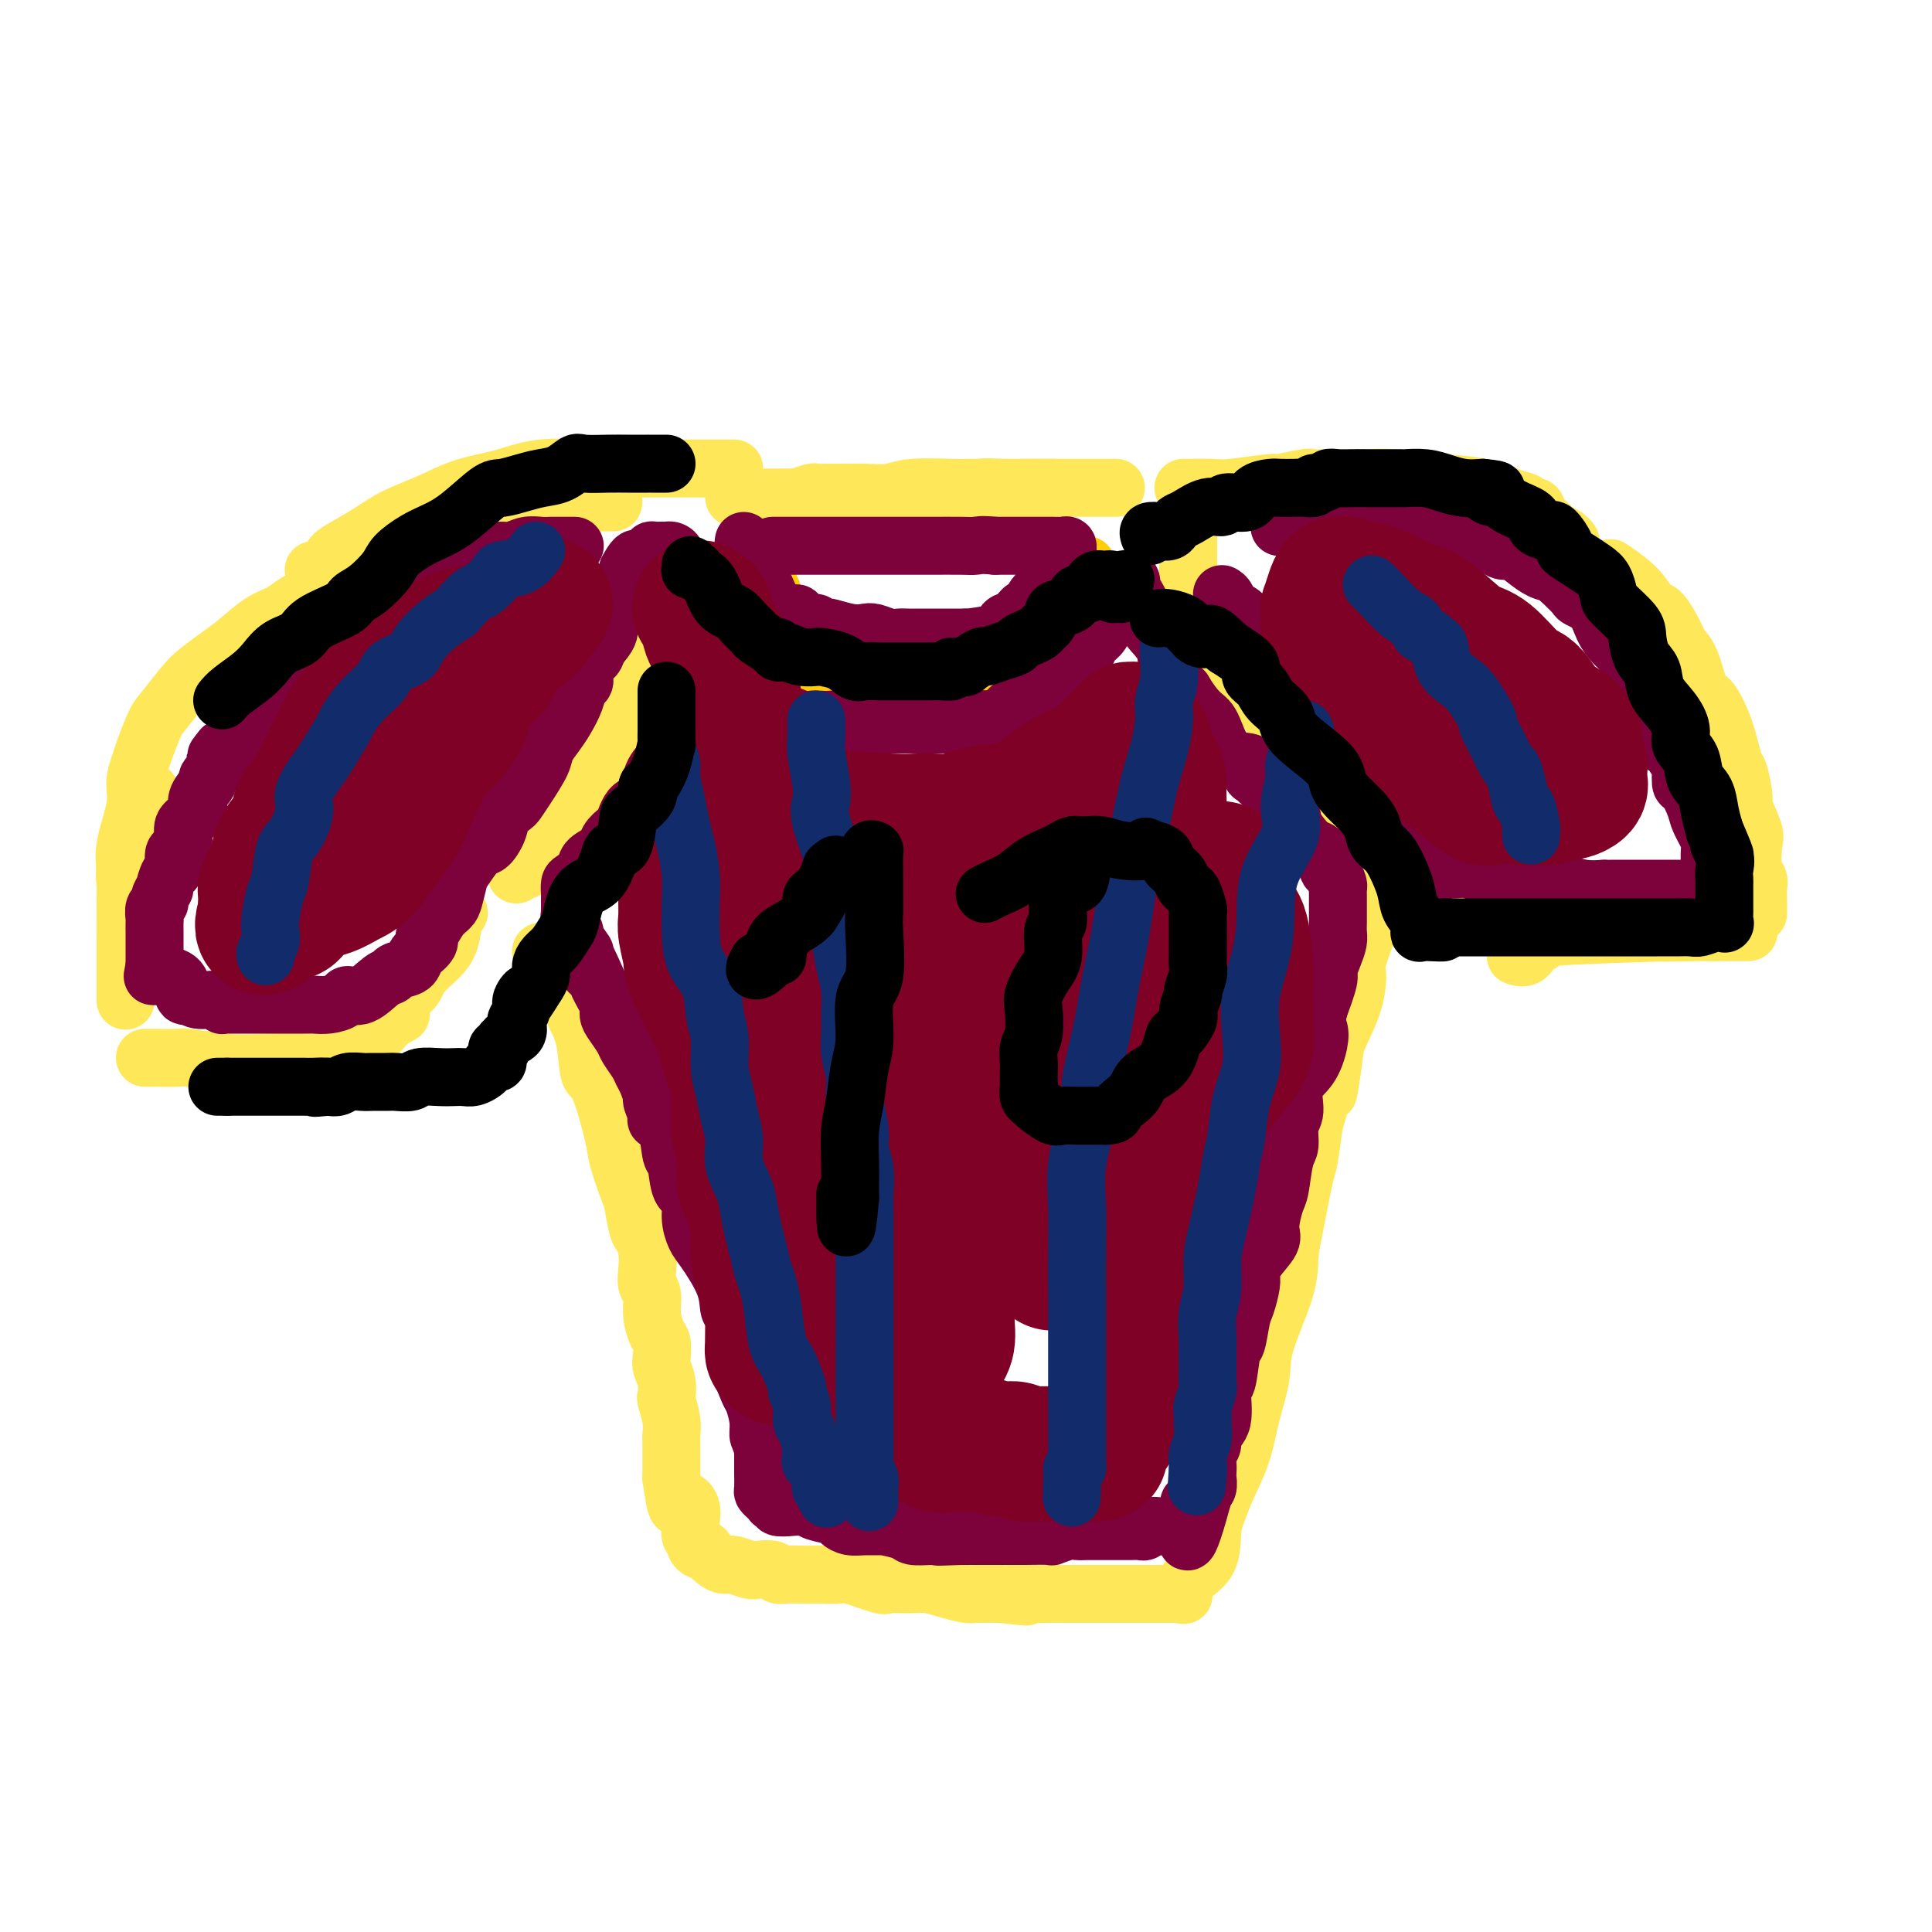 <svg viewBox='0 0 400 400' version='1.1' xmlns='http://www.w3.org/2000/svg' xmlns:xlink='http://www.w3.org/1999/xlink'><g fill='none' stroke='#FFCD0A' stroke-width='12' stroke-linecap='round' stroke-linejoin='round'><path d='M148,122c0.027,0.449 0.054,0.898 0,1c-0.054,0.102 -0.188,-0.142 0,0c0.188,0.142 0.697,0.671 1,1c0.303,0.329 0.399,0.458 1,1c0.601,0.542 1.708,1.497 2,2c0.292,0.503 -0.229,0.553 0,1c0.229,0.447 1.208,1.289 2,2c0.792,0.711 1.396,1.289 2,2c0.604,0.711 1.207,1.553 2,2c0.793,0.447 1.776,0.497 3,1c1.224,0.503 2.690,1.458 4,2c1.310,0.542 2.464,0.670 3,1c0.536,0.330 0.453,0.863 1,1c0.547,0.137 1.725,-0.121 3,0c1.275,0.121 2.646,0.621 4,1c1.354,0.379 2.691,0.638 4,1c1.309,0.362 2.589,0.829 4,1c1.411,0.171 2.951,0.046 4,0c1.049,-0.046 1.607,-0.013 2,0c0.393,0.013 0.622,0.006 1,0c0.378,-0.006 0.906,-0.010 1,0c0.094,0.010 -0.246,0.033 0,0c0.246,-0.033 1.076,-0.120 2,0c0.924,0.120 1.941,0.449 3,0c1.059,-0.449 2.160,-1.677 3,-2c0.840,-0.323 1.418,0.259 2,0c0.582,-0.259 1.166,-1.360 2,-2c0.834,-0.640 1.917,-0.820 3,-1'/><path d='M207,137c1.988,-0.911 1.959,-0.688 2,-1c0.041,-0.312 0.152,-1.157 1,-2c0.848,-0.843 2.434,-1.683 3,-2c0.566,-0.317 0.112,-0.111 1,-1c0.888,-0.889 3.116,-2.874 4,-4c0.884,-1.126 0.423,-1.392 1,-2c0.577,-0.608 2.193,-1.556 3,-3c0.807,-1.444 0.804,-3.382 1,-4c0.196,-0.618 0.589,0.085 1,0c0.411,-0.085 0.840,-0.959 1,-1c0.160,-0.041 0.051,0.751 0,1c-0.051,0.249 -0.044,-0.047 0,0c0.044,0.047 0.124,0.435 0,1c-0.124,0.565 -0.451,1.306 -1,2c-0.549,0.694 -1.318,1.342 -2,2c-0.682,0.658 -1.275,1.326 -2,2c-0.725,0.674 -1.583,1.354 -2,2c-0.417,0.646 -0.395,1.259 -1,2c-0.605,0.741 -1.839,1.610 -3,2c-1.161,0.390 -2.249,0.300 -3,1c-0.751,0.700 -1.164,2.188 -2,3c-0.836,0.812 -2.096,0.946 -3,1c-0.904,0.054 -1.452,0.027 -2,0'/><path d='M204,136c-1.943,0.714 -1.801,-0.001 -2,0c-0.199,0.001 -0.739,0.718 -1,1c-0.261,0.282 -0.242,0.128 -1,0c-0.758,-0.128 -2.294,-0.230 -3,0c-0.706,0.230 -0.582,0.794 -1,1c-0.418,0.206 -1.376,0.055 -2,0c-0.624,-0.055 -0.913,-0.015 -1,0c-0.087,0.015 0.028,0.004 0,0c-0.028,-0.004 -0.198,-0.000 -1,0c-0.802,0.000 -2.238,-0.003 -3,0c-0.762,0.003 -0.852,0.012 -1,0c-0.148,-0.012 -0.353,-0.044 -1,0c-0.647,0.044 -1.734,0.166 -3,0c-1.266,-0.166 -2.711,-0.619 -4,-1c-1.289,-0.381 -2.423,-0.690 -4,-1c-1.577,-0.310 -3.599,-0.621 -5,-1c-1.401,-0.379 -2.183,-0.824 -3,-1c-0.817,-0.176 -1.671,-0.082 -2,0c-0.329,0.082 -0.133,0.151 0,0c0.133,-0.151 0.204,-0.524 0,-1c-0.204,-0.476 -0.684,-1.055 -1,-1c-0.316,0.055 -0.470,0.746 -1,0c-0.530,-0.746 -1.437,-2.927 -2,-4c-0.563,-1.073 -0.781,-1.036 -1,-1'/><path d='M161,127c-1.250,-1.869 -0.875,-3.042 -1,-4c-0.125,-0.958 -0.750,-1.702 -1,-2c-0.250,-0.298 -0.125,-0.149 0,0'/></g>
<g fill='none' stroke='#FEE859' stroke-width='12' stroke-linecap='round' stroke-linejoin='round'><path d='M152,103c0.329,-0.000 0.657,-0.000 1,0c0.343,0.000 0.699,0.000 2,0c1.301,-0.000 3.545,-0.000 5,0c1.455,0.000 2.122,0.001 4,0c1.878,-0.001 4.969,-0.004 8,0c3.031,0.004 6.003,0.016 9,0c2.997,-0.016 6.021,-0.061 8,0c1.979,0.061 2.915,0.226 4,0c1.085,-0.226 2.320,-0.845 3,-1c0.680,-0.155 0.806,0.155 2,0c1.194,-0.155 3.457,-0.774 5,-1c1.543,-0.226 2.365,-0.061 4,0c1.635,0.061 4.083,0.016 7,0c2.917,-0.016 6.302,-0.004 9,0c2.698,0.004 4.710,0.001 6,0c1.290,-0.001 1.857,-0.000 2,0c0.143,0.000 -0.137,0.000 -1,0c-0.863,-0.000 -2.309,-0.000 -4,0c-1.691,0.000 -3.626,0.000 -5,0c-1.374,-0.000 -2.187,-0.000 -3,0'/><path d='M218,101c-2.348,-0.000 -2.718,-0.001 -4,0c-1.282,0.001 -3.475,0.004 -6,0c-2.525,-0.004 -5.382,-0.015 -7,0c-1.618,0.015 -1.996,0.057 -4,0c-2.004,-0.057 -5.632,-0.211 -8,0c-2.368,0.211 -3.475,0.789 -5,1c-1.525,0.211 -3.467,0.056 -5,0c-1.533,-0.056 -2.656,-0.011 -4,0c-1.344,0.011 -2.907,-0.011 -4,0c-1.093,0.011 -1.716,0.054 -2,0c-0.284,-0.054 -0.230,-0.207 -1,0c-0.770,0.207 -2.363,0.773 -3,1c-0.637,0.227 -0.319,0.113 0,0'/><path d='M135,136c-0.100,2.916 -0.201,5.833 0,8c0.201,2.167 0.702,3.586 0,6c-0.702,2.414 -2.607,5.824 -4,8c-1.393,2.176 -2.275,3.116 -4,5c-1.725,1.884 -4.293,4.710 -6,7c-1.707,2.290 -2.552,4.043 -4,5c-1.448,0.957 -3.499,1.118 -5,2c-1.501,0.882 -2.454,2.487 -3,3c-0.546,0.513 -0.686,-0.065 -1,0c-0.314,0.065 -0.803,0.773 -1,1c-0.197,0.227 -0.103,-0.026 0,-1c0.103,-0.974 0.216,-2.670 1,-4c0.784,-1.330 2.240,-2.296 4,-4c1.760,-1.704 3.823,-4.148 5,-6c1.177,-1.852 1.468,-3.113 2,-4c0.532,-0.887 1.304,-1.400 3,-4c1.696,-2.600 4.314,-7.286 5,-9c0.686,-1.714 -0.562,-0.457 0,-2c0.562,-1.543 2.934,-5.888 4,-8c1.066,-2.112 0.825,-1.992 1,-3c0.175,-1.008 0.764,-3.145 1,-4c0.236,-0.855 0.118,-0.427 0,0'/><path d='M246,110c-0.001,1.193 -0.001,2.385 0,3c0.001,0.615 0.005,0.651 0,2c-0.005,1.349 -0.018,4.009 0,6c0.018,1.991 0.069,3.312 1,5c0.931,1.688 2.743,3.742 3,5c0.257,1.258 -1.043,1.721 0,3c1.043,1.279 4.427,3.376 7,6c2.573,2.624 4.336,5.775 6,8c1.664,2.225 3.230,3.524 5,5c1.770,1.476 3.746,3.128 5,4c1.254,0.872 1.787,0.963 2,1c0.213,0.037 0.107,0.018 0,0'/><path d='M112,197c0.408,0.005 0.816,0.009 2,2c1.184,1.991 3.145,5.968 4,8c0.855,2.032 0.604,2.120 1,3c0.396,0.880 1.439,2.553 2,5c0.561,2.447 0.640,5.668 1,7c0.360,1.332 0.999,0.777 2,3c1.001,2.223 2.362,7.226 3,10c0.638,2.774 0.552,3.319 1,5c0.448,1.681 1.430,4.497 2,6c0.570,1.503 0.727,1.693 1,3c0.273,1.307 0.660,3.730 1,5c0.340,1.270 0.631,1.389 1,2c0.369,0.611 0.816,1.716 1,3c0.184,1.284 0.105,2.746 0,4c-0.105,1.254 -0.235,2.299 0,3c0.235,0.701 0.834,1.059 1,2c0.166,0.941 -0.100,2.464 0,4c0.100,1.536 0.566,3.085 1,4c0.434,0.915 0.834,1.195 1,2c0.166,0.805 0.096,2.135 0,3c-0.096,0.865 -0.218,1.263 0,2c0.218,0.737 0.776,1.812 1,3c0.224,1.188 0.112,2.491 0,3c-0.112,0.509 -0.226,0.226 0,1c0.226,0.774 0.793,2.605 1,4c0.207,1.395 0.056,2.353 0,3c-0.056,0.647 -0.015,0.982 0,2c0.015,1.018 0.004,2.719 0,4c-0.004,1.281 -0.002,2.140 0,3'/><path d='M139,306c1.105,8.389 1.367,5.862 2,5c0.633,-0.862 1.638,-0.060 2,1c0.362,1.060 0.082,2.378 0,3c-0.082,0.622 0.033,0.549 0,1c-0.033,0.451 -0.215,1.428 0,2c0.215,0.572 0.827,0.740 1,1c0.173,0.260 -0.091,0.612 0,1c0.091,0.388 0.538,0.812 1,1c0.462,0.188 0.938,0.140 1,0c0.062,-0.140 -0.289,-0.374 0,0c0.289,0.374 1.217,1.354 2,2c0.783,0.646 1.422,0.957 2,1c0.578,0.043 1.096,-0.181 2,0c0.904,0.181 2.195,0.766 3,1c0.805,0.234 1.125,0.115 2,0c0.875,-0.115 2.304,-0.227 3,0c0.696,0.227 0.659,0.793 1,1c0.341,0.207 1.058,0.056 2,0c0.942,-0.056 2.107,-0.017 3,0c0.893,0.017 1.515,0.012 2,0c0.485,-0.012 0.835,-0.031 2,0c1.165,0.031 3.147,0.114 4,0c0.853,-0.114 0.577,-0.424 2,0c1.423,0.424 4.547,1.580 6,2c1.453,0.420 1.237,0.102 2,0c0.763,-0.102 2.506,0.011 4,0c1.494,-0.011 2.740,-0.147 4,0c1.260,0.147 2.534,0.575 4,1c1.466,0.425 3.126,0.845 4,1c0.874,0.155 0.964,0.044 2,0c1.036,-0.044 3.018,-0.022 5,0'/><path d='M207,330c9.597,1.083 4.090,0.290 3,0c-1.090,-0.290 2.239,-0.078 4,0c1.761,0.078 1.955,0.021 3,0c1.045,-0.021 2.940,-0.006 4,0c1.060,0.006 1.283,0.001 2,0c0.717,-0.001 1.928,-0.000 3,0c1.072,0.000 2.006,0.000 3,0c0.994,-0.000 2.049,0.000 3,0c0.951,-0.000 1.800,-0.001 3,0c1.200,0.001 2.752,0.003 4,0c1.248,-0.003 2.191,-0.009 3,0c0.809,0.009 1.485,0.035 2,0c0.515,-0.035 0.869,-0.130 1,0c0.131,0.130 0.037,0.486 0,0c-0.037,-0.486 -0.019,-1.814 1,-3c1.019,-1.186 3.039,-2.229 4,-4c0.961,-1.771 0.862,-4.270 1,-6c0.138,-1.730 0.514,-2.692 1,-4c0.486,-1.308 1.083,-2.962 2,-5c0.917,-2.038 2.155,-4.458 3,-7c0.845,-2.542 1.298,-5.204 2,-8c0.702,-2.796 1.654,-5.725 2,-8c0.346,-2.275 0.085,-3.895 1,-7c0.915,-3.105 3.005,-7.696 4,-11c0.995,-3.304 0.897,-5.322 1,-7c0.103,-1.678 0.409,-3.017 1,-6c0.591,-2.983 1.467,-7.611 2,-10c0.533,-2.389 0.724,-2.540 1,-4c0.276,-1.460 0.638,-4.230 1,-7'/><path d='M272,233c4.027,-15.202 3.094,-8.206 3,-7c-0.094,1.206 0.653,-3.378 1,-6c0.347,-2.622 0.296,-3.283 1,-5c0.704,-1.717 2.164,-4.489 3,-7c0.836,-2.511 1.050,-4.762 1,-6c-0.050,-1.238 -0.363,-1.461 0,-3c0.363,-1.539 1.404,-4.392 2,-6c0.596,-1.608 0.748,-1.972 1,-3c0.252,-1.028 0.604,-2.719 1,-4c0.396,-1.281 0.837,-2.153 1,-3c0.163,-0.847 0.046,-1.671 0,-2c-0.046,-0.329 -0.023,-0.165 0,0'/><path d='M245,101c0.559,-0.002 1.118,-0.005 1,0c-0.118,0.005 -0.912,0.016 0,0c0.912,-0.016 3.530,-0.061 5,0c1.470,0.061 1.793,0.226 4,0c2.207,-0.226 6.298,-0.845 8,-1c1.702,-0.155 1.014,0.155 2,0c0.986,-0.155 3.645,-0.773 5,-1c1.355,-0.227 1.407,-0.062 2,0c0.593,0.062 1.727,0.020 3,0c1.273,-0.020 2.684,-0.017 4,0c1.316,0.017 2.537,0.050 4,0c1.463,-0.050 3.169,-0.183 6,0c2.831,0.183 6.786,0.680 10,1c3.214,0.320 5.688,0.462 8,1c2.312,0.538 4.464,1.470 6,2c1.536,0.530 2.458,0.656 3,1c0.542,0.344 0.705,0.905 1,1c0.295,0.095 0.722,-0.277 1,0c0.278,0.277 0.406,1.201 1,2c0.594,0.799 1.654,1.472 2,2c0.346,0.528 -0.022,0.911 0,1c0.022,0.089 0.435,-0.118 1,0c0.565,0.118 1.283,0.559 2,1'/><path d='M324,111c2.573,1.922 0.507,1.726 0,2c-0.507,0.274 0.546,1.016 1,1c0.454,-0.016 0.309,-0.792 0,-1c-0.309,-0.208 -0.781,0.150 -1,0c-0.219,-0.150 -0.186,-0.808 0,-1c0.186,-0.192 0.525,0.084 0,0c-0.525,-0.084 -1.915,-0.527 -3,-1c-1.085,-0.473 -1.864,-0.975 -3,-1c-1.136,-0.025 -2.630,0.428 -5,0c-2.370,-0.428 -5.616,-1.736 -7,-2c-1.384,-0.264 -0.907,0.517 -3,0c-2.093,-0.517 -6.756,-2.331 -9,-3c-2.244,-0.669 -2.070,-0.191 -2,0c0.070,0.191 0.035,0.096 0,0'/><path d='M152,97c-0.852,-0.000 -1.703,-0.000 -3,0c-1.297,0.000 -3.039,0.000 -4,0c-0.961,-0.000 -1.143,-0.000 -2,0c-0.857,0.000 -2.391,0.000 -4,0c-1.609,-0.000 -3.292,-0.002 -5,0c-1.708,0.002 -3.440,0.007 -5,0c-1.560,-0.007 -2.947,-0.025 -4,0c-1.053,0.025 -1.773,0.093 -4,0c-2.227,-0.093 -5.960,-0.345 -9,0c-3.040,0.345 -5.386,1.288 -8,2c-2.614,0.712 -5.497,1.192 -8,2c-2.503,0.808 -4.625,1.946 -7,3c-2.375,1.054 -5.004,2.026 -7,3c-1.996,0.974 -3.360,1.949 -5,3c-1.640,1.051 -3.558,2.176 -5,3c-1.442,0.824 -2.409,1.346 -3,2c-0.591,0.654 -0.808,1.441 -1,2c-0.192,0.559 -0.360,0.889 -1,1c-0.640,0.111 -1.751,0.004 -2,0c-0.249,-0.004 0.363,0.094 1,0c0.637,-0.094 1.298,-0.379 2,-1c0.702,-0.621 1.446,-1.579 3,-2c1.554,-0.421 3.918,-0.306 6,-1c2.082,-0.694 3.880,-2.198 6,-3c2.120,-0.802 4.560,-0.901 7,-1'/><path d='M90,110c4.484,-2.022 4.194,-3.078 6,-4c1.806,-0.922 5.707,-1.711 8,-2c2.293,-0.289 2.979,-0.077 4,0c1.021,0.077 2.378,0.021 4,0c1.622,-0.021 3.510,-0.006 5,0c1.490,0.006 2.582,0.001 4,0c1.418,-0.001 3.164,-0.000 4,0c0.836,0.000 0.764,0.000 1,0c0.236,-0.000 0.782,-0.000 1,0c0.218,0.000 0.109,0.000 0,0'/><path d='M83,210c-1.037,0.542 -2.074,1.084 -3,2c-0.926,0.916 -1.740,2.207 -3,3c-1.260,0.793 -2.965,1.088 -4,2c-1.035,0.912 -1.399,2.441 -2,3c-0.601,0.559 -1.439,0.150 -2,0c-0.561,-0.150 -0.843,-0.039 -1,0c-0.157,0.039 -0.187,0.007 0,0c0.187,-0.007 0.592,0.010 1,-1c0.408,-1.010 0.820,-3.047 2,-4c1.180,-0.953 3.127,-0.821 5,-2c1.873,-1.179 3.673,-3.669 5,-5c1.327,-1.331 2.180,-1.502 3,-2c0.820,-0.498 1.606,-1.325 2,-2c0.394,-0.675 0.397,-1.200 1,-2c0.603,-0.800 1.808,-1.875 3,-3c1.192,-1.125 2.371,-2.302 3,-4c0.629,-1.698 0.708,-3.919 1,-5c0.292,-1.081 0.798,-1.023 1,-1c0.202,0.023 0.101,0.012 0,0'/><path d='M71,121c-0.221,0.010 -0.442,0.019 -1,0c-0.558,-0.019 -1.453,-0.068 -2,0c-0.547,0.068 -0.747,0.251 -2,1c-1.253,0.749 -3.559,2.062 -5,3c-1.441,0.938 -2.017,1.501 -3,2c-0.983,0.499 -2.372,0.935 -4,2c-1.628,1.065 -3.493,2.757 -5,4c-1.507,1.243 -2.654,2.035 -4,3c-1.346,0.965 -2.889,2.104 -4,3c-1.111,0.896 -1.789,1.551 -3,3c-1.211,1.449 -2.956,3.693 -4,5c-1.044,1.307 -1.388,1.679 -2,3c-0.612,1.321 -1.492,3.591 -2,5c-0.508,1.409 -0.644,1.955 -1,3c-0.356,1.045 -0.933,2.588 -1,4c-0.067,1.412 0.374,2.691 0,5c-0.374,2.309 -1.564,5.647 -2,8c-0.436,2.353 -0.117,3.721 0,6c0.117,2.279 0.031,5.467 0,8c-0.031,2.533 -0.008,4.409 0,6c0.008,1.591 0.002,2.897 0,5c-0.002,2.103 -0.001,5.004 0,6c0.001,0.996 0.000,0.087 0,0c-0.000,-0.087 -0.000,0.647 0,1c0.000,0.353 0.000,0.326 0,-1c-0.000,-1.326 -0.000,-3.950 0,-6c0.000,-2.050 0.000,-3.525 0,-5'/><path d='M26,195c0.002,-2.344 0.006,-2.702 0,-4c-0.006,-1.298 -0.023,-3.534 0,-5c0.023,-1.466 0.087,-2.162 0,-3c-0.087,-0.838 -0.324,-1.818 0,-3c0.324,-1.182 1.211,-2.564 2,-5c0.789,-2.436 1.482,-5.925 2,-8c0.518,-2.075 0.862,-2.736 1,-3c0.138,-0.264 0.069,-0.132 0,0'/><path d='M275,163c-0.143,0.737 -0.286,1.473 0,2c0.286,0.527 1.002,0.843 2,2c0.998,1.157 2.278,3.154 3,4c0.722,0.846 0.887,0.542 2,2c1.113,1.458 3.176,4.678 4,6c0.824,1.322 0.410,0.746 1,1c0.590,0.254 2.185,1.339 3,2c0.815,0.661 0.851,0.899 1,1c0.149,0.101 0.412,0.064 1,0c0.588,-0.064 1.501,-0.157 2,0c0.499,0.157 0.586,0.564 1,1c0.414,0.436 1.156,0.901 2,1c0.844,0.099 1.789,-0.170 2,0c0.211,0.170 -0.311,0.778 0,1c0.311,0.222 1.454,0.060 2,0c0.546,-0.060 0.493,-0.016 1,0c0.507,0.016 1.573,0.005 2,0c0.427,-0.005 0.213,-0.002 0,0'/><path d='M334,118c-0.485,-0.330 -0.971,-0.660 0,0c0.971,0.660 3.397,2.309 5,4c1.603,1.691 2.383,3.425 3,4c0.617,0.575 1.072,-0.010 2,1c0.928,1.010 2.331,3.615 3,5c0.669,1.385 0.606,1.550 1,2c0.394,0.450 1.247,1.186 2,3c0.753,1.814 1.406,4.705 2,6c0.594,1.295 1.130,0.992 2,2c0.870,1.008 2.073,3.327 3,6c0.927,2.673 1.576,5.700 2,7c0.424,1.300 0.622,0.873 1,2c0.378,1.127 0.938,3.808 1,5c0.062,1.192 -0.372,0.896 0,2c0.372,1.104 1.550,3.607 2,5c0.450,1.393 0.173,1.675 0,3c-0.173,1.325 -0.243,3.693 0,5c0.243,1.307 0.797,1.552 1,2c0.203,0.448 0.054,1.100 0,2c-0.054,0.900 -0.015,2.050 0,3c0.015,0.950 0.004,1.700 0,2c-0.004,0.300 -0.002,0.150 0,0'/><path d='M317,190c0.153,-0.091 0.306,-0.182 1,0c0.694,0.182 1.930,0.637 4,1c2.070,0.363 4.975,0.633 8,1c3.025,0.367 6.169,0.830 10,1c3.831,0.170 8.349,0.045 12,0c3.651,-0.045 6.436,-0.012 8,0c1.564,0.012 1.906,0.002 2,0c0.094,-0.002 -0.060,0.002 -1,0c-0.940,-0.002 -2.665,-0.012 -4,0c-1.335,0.012 -2.278,0.046 -3,0c-0.722,-0.046 -1.223,-0.172 -8,0c-6.777,0.172 -19.832,0.642 -25,1c-5.168,0.358 -2.450,0.604 -2,1c0.450,0.396 -1.368,0.943 -2,1c-0.632,0.057 -0.078,-0.377 0,0c0.078,0.377 -0.319,1.565 -1,2c-0.681,0.435 -1.645,0.117 -2,0c-0.355,-0.117 -0.101,-0.033 0,0c0.101,0.033 0.051,0.017 0,0'/><path d='M30,219c0.459,0.002 0.918,0.004 1,0c0.082,-0.004 -0.212,-0.015 1,0c1.212,0.015 3.930,0.056 5,0c1.070,-0.056 0.492,-0.207 2,0c1.508,0.207 5.101,0.774 8,1c2.899,0.226 5.103,0.113 8,0c2.897,-0.113 6.488,-0.226 10,0c3.512,0.226 6.946,0.792 9,1c2.054,0.208 2.730,0.060 3,0c0.270,-0.060 0.135,-0.030 0,0'/></g>
<g fill='none' stroke='#7D013B' stroke-width='12' stroke-linecap='round' stroke-linejoin='round'><path d='M148,135c0.634,1.100 1.267,2.201 2,3c0.733,0.799 1.565,1.298 2,2c0.435,0.702 0.474,1.607 1,2c0.526,0.393 1.541,0.273 3,1c1.459,0.727 3.364,2.300 4,3c0.636,0.700 0.004,0.528 1,1c0.996,0.472 3.619,1.590 5,2c1.381,0.410 1.520,0.114 2,0c0.480,-0.114 1.302,-0.045 2,0c0.698,0.045 1.271,0.064 2,0c0.729,-0.064 1.613,-0.213 2,0c0.387,0.213 0.278,0.789 1,1c0.722,0.211 2.275,0.056 3,0c0.725,-0.056 0.621,-0.015 1,0c0.379,0.015 1.242,0.004 2,0c0.758,-0.004 1.412,-0.001 2,0c0.588,0.001 1.110,0.000 2,0c0.890,-0.000 2.149,-0.000 3,0c0.851,0.000 1.296,-0.000 2,0c0.704,0.000 1.669,0.000 2,0c0.331,-0.000 0.029,-0.000 0,0c-0.029,0.000 0.215,0.001 1,0c0.785,-0.001 2.111,-0.004 3,0c0.889,0.004 1.341,0.015 2,0c0.659,-0.015 1.524,-0.057 2,0c0.476,0.057 0.561,0.211 1,0c0.439,-0.211 1.231,-0.789 2,-1c0.769,-0.211 1.515,-0.057 2,0c0.485,0.057 0.710,0.016 1,0c0.290,-0.016 0.645,-0.008 1,0'/><path d='M207,149c6.760,-0.123 3.158,-0.432 2,-1c-1.158,-0.568 0.126,-1.396 1,-2c0.874,-0.604 1.338,-0.983 2,-1c0.662,-0.017 1.521,0.327 2,0c0.479,-0.327 0.579,-1.326 1,-2c0.421,-0.674 1.162,-1.023 2,-1c0.838,0.023 1.773,0.417 2,0c0.227,-0.417 -0.252,-1.645 0,-2c0.252,-0.355 1.237,0.163 2,0c0.763,-0.163 1.304,-1.006 2,-2c0.696,-0.994 1.547,-2.137 2,-3c0.453,-0.863 0.508,-1.444 1,-2c0.492,-0.556 1.422,-1.086 2,-2c0.578,-0.914 0.803,-2.213 1,-3c0.197,-0.787 0.364,-1.062 1,-2c0.636,-0.938 1.740,-2.539 2,-3c0.260,-0.461 -0.323,0.219 0,0c0.323,-0.219 1.552,-1.337 2,-2c0.448,-0.663 0.113,-0.873 0,-1c-0.113,-0.127 -0.005,-0.173 0,0c0.005,0.173 -0.093,0.565 0,1c0.093,0.435 0.376,0.913 1,2c0.624,1.087 1.587,2.783 2,4c0.413,1.217 0.276,1.955 1,3c0.724,1.045 2.310,2.397 3,4c0.690,1.603 0.483,3.458 1,5c0.517,1.542 1.759,2.771 3,4'/><path d='M245,143c2.744,4.582 4.104,5.038 5,6c0.896,0.962 1.329,2.429 2,4c0.671,1.571 1.579,3.247 3,4c1.421,0.753 3.355,0.585 4,1c0.645,0.415 0.002,1.414 0,2c-0.002,0.586 0.637,0.757 1,1c0.363,0.243 0.448,0.556 1,1c0.552,0.444 1.570,1.019 2,2c0.430,0.981 0.272,2.368 1,3c0.728,0.632 2.340,0.507 3,1c0.660,0.493 0.366,1.603 1,3c0.634,1.397 2.194,3.081 3,4c0.806,0.919 0.856,1.073 1,1c0.144,-0.073 0.381,-0.371 1,0c0.619,0.371 1.620,1.413 2,2c0.380,0.587 0.140,0.721 0,1c-0.140,0.279 -0.181,0.705 0,1c0.181,0.295 0.584,0.459 1,1c0.416,0.541 0.843,1.458 1,2c0.157,0.542 0.042,0.708 0,1c-0.042,0.292 -0.011,0.711 0,1c0.011,0.289 0.003,0.448 0,1c-0.003,0.552 -0.000,1.498 0,2c0.000,0.502 -0.003,0.560 0,1c0.003,0.440 0.011,1.263 0,2c-0.011,0.737 -0.040,1.388 0,2c0.040,0.612 0.149,1.186 0,2c-0.149,0.814 -0.555,1.868 -1,3c-0.445,1.132 -0.927,2.343 -1,3c-0.073,0.657 0.265,0.759 0,2c-0.265,1.241 -1.132,3.620 -2,6'/><path d='M273,209c-0.638,2.959 -0.233,3.356 0,4c0.233,0.644 0.293,1.536 0,3c-0.293,1.464 -0.939,3.502 -2,5c-1.061,1.498 -2.536,2.456 -3,4c-0.464,1.544 0.083,3.674 0,5c-0.083,1.326 -0.795,1.847 -1,3c-0.205,1.153 0.098,2.939 0,4c-0.098,1.061 -0.598,1.399 -1,3c-0.402,1.601 -0.706,4.466 -1,6c-0.294,1.534 -0.576,1.738 -1,3c-0.424,1.262 -0.988,3.582 -1,5c-0.012,1.418 0.530,1.934 0,3c-0.530,1.066 -2.131,2.680 -3,4c-0.869,1.320 -1.006,2.344 -1,3c0.006,0.656 0.156,0.944 0,2c-0.156,1.056 -0.619,2.879 -1,4c-0.381,1.121 -0.681,1.538 -1,3c-0.319,1.462 -0.658,3.967 -1,5c-0.342,1.033 -0.688,0.594 -1,2c-0.312,1.406 -0.590,4.656 -1,6c-0.410,1.344 -0.951,0.783 -1,2c-0.049,1.217 0.393,4.213 0,6c-0.393,1.787 -1.622,2.367 -2,3c-0.378,0.633 0.095,1.320 0,2c-0.095,0.680 -0.756,1.352 -1,2c-0.244,0.648 -0.069,1.273 0,2c0.069,0.727 0.032,1.557 0,2c-0.032,0.443 -0.060,0.500 0,1c0.060,0.500 0.209,1.442 0,2c-0.209,0.558 -0.774,0.731 -1,1c-0.226,0.269 -0.113,0.635 0,1'/><path d='M249,310c-4.392,16.316 -3.373,6.605 -3,3c0.373,-3.605 0.101,-1.106 0,0c-0.101,1.106 -0.030,0.818 0,1c0.030,0.182 0.018,0.833 0,1c-0.018,0.167 -0.043,-0.151 0,0c0.043,0.151 0.152,0.773 0,1c-0.152,0.227 -0.565,0.061 -1,0c-0.435,-0.061 -0.890,-0.016 -1,0c-0.110,0.016 0.126,0.005 0,0c-0.126,-0.005 -0.615,-0.002 -1,0c-0.385,0.002 -0.667,0.004 -1,0c-0.333,-0.004 -0.719,-0.015 -1,0c-0.281,0.015 -0.459,0.057 -1,0c-0.541,-0.057 -1.444,-0.211 -2,0c-0.556,0.211 -0.764,0.789 -1,1c-0.236,0.211 -0.500,0.057 -1,0c-0.500,-0.057 -1.236,-0.015 -2,0c-0.764,0.015 -1.555,0.004 -2,0c-0.445,-0.004 -0.542,-0.001 -1,0c-0.458,0.001 -1.276,-0.001 -2,0c-0.724,0.001 -1.354,0.004 -2,0c-0.646,-0.004 -1.307,-0.015 -2,0c-0.693,0.015 -1.417,0.057 -2,0c-0.583,-0.057 -1.023,-0.211 -2,0c-0.977,0.211 -2.490,0.789 -3,1c-0.510,0.211 -0.016,0.057 -1,0c-0.984,-0.057 -3.446,-0.015 -5,0c-1.554,0.015 -2.200,0.004 -3,0c-0.800,-0.004 -1.754,-0.001 -3,0c-1.246,0.001 -2.785,0.000 -4,0c-1.215,-0.000 -2.108,-0.000 -3,0'/><path d='M199,318c-7.829,0.313 -3.902,0.094 -3,0c0.902,-0.094 -1.220,-0.064 -3,0c-1.780,0.064 -3.218,0.160 -4,0c-0.782,-0.160 -0.909,-0.578 -2,-1c-1.091,-0.422 -3.147,-0.848 -4,-1c-0.853,-0.152 -0.502,-0.030 -1,0c-0.498,0.030 -1.846,-0.033 -3,0c-1.154,0.033 -2.115,0.163 -3,0c-0.885,-0.163 -1.695,-0.618 -2,-1c-0.305,-0.382 -0.104,-0.690 -1,-1c-0.896,-0.310 -2.890,-0.623 -4,-1c-1.110,-0.377 -1.335,-0.819 -2,-1c-0.665,-0.181 -1.771,-0.100 -3,0c-1.229,0.100 -2.581,0.220 -3,0c-0.419,-0.220 0.094,-0.780 0,-1c-0.094,-0.220 -0.796,-0.098 -1,0c-0.204,0.098 0.089,0.174 0,0c-0.089,-0.174 -0.560,-0.598 -1,-1c-0.440,-0.402 -0.850,-0.782 -1,-1c-0.150,-0.218 -0.040,-0.275 0,-1c0.040,-0.725 0.011,-2.118 0,-3c-0.011,-0.882 -0.003,-1.252 0,-2c0.003,-0.748 0.002,-1.874 0,-3'/><path d='M158,300c-0.705,-2.415 -0.966,-2.453 -1,-3c-0.034,-0.547 0.159,-1.602 0,-3c-0.159,-1.398 -0.668,-3.138 -1,-4c-0.332,-0.862 -0.485,-0.844 -1,-2c-0.515,-1.156 -1.392,-3.485 -2,-5c-0.608,-1.515 -0.947,-2.216 -1,-4c-0.053,-1.784 0.179,-4.651 0,-6c-0.179,-1.349 -0.770,-1.182 -1,-2c-0.230,-0.818 -0.098,-2.622 -1,-5c-0.902,-2.378 -2.837,-5.330 -4,-7c-1.163,-1.670 -1.554,-2.059 -2,-3c-0.446,-0.941 -0.946,-2.433 -1,-4c-0.054,-1.567 0.338,-3.207 0,-4c-0.338,-0.793 -1.405,-0.738 -2,-2c-0.595,-1.262 -0.719,-3.842 -1,-5c-0.281,-1.158 -0.720,-0.896 -1,-2c-0.280,-1.104 -0.400,-3.575 -1,-5c-0.600,-1.425 -1.680,-1.803 -2,-2c-0.320,-0.197 0.121,-0.213 0,-1c-0.121,-0.787 -0.805,-2.345 -1,-3c-0.195,-0.655 0.098,-0.406 0,-1c-0.098,-0.594 -0.589,-2.031 -1,-3c-0.411,-0.969 -0.744,-1.471 -1,-2c-0.256,-0.529 -0.437,-1.086 -1,-2c-0.563,-0.914 -1.509,-2.184 -2,-3c-0.491,-0.816 -0.527,-1.177 -1,-2c-0.473,-0.823 -1.384,-2.107 -2,-3c-0.616,-0.893 -0.938,-1.394 -1,-2c-0.062,-0.606 0.137,-1.317 0,-2c-0.137,-0.683 -0.611,-1.338 -1,-2c-0.389,-0.662 -0.695,-1.331 -1,-2'/><path d='M124,204c-4.405,-10.093 -2.419,-4.325 -2,-3c0.419,1.325 -0.729,-1.794 -1,-3c-0.271,-1.206 0.334,-0.499 0,-1c-0.334,-0.501 -1.606,-2.210 -2,-3c-0.394,-0.790 0.091,-0.659 0,-1c-0.091,-0.341 -0.756,-1.152 -1,-2c-0.244,-0.848 -0.065,-1.733 0,-2c0.065,-0.267 0.018,0.084 0,0c-0.018,-0.084 -0.005,-0.604 0,-1c0.005,-0.396 0.003,-0.669 0,-1c-0.003,-0.331 -0.008,-0.722 0,-1c0.008,-0.278 0.027,-0.445 0,-1c-0.027,-0.555 -0.102,-1.500 0,-2c0.102,-0.500 0.379,-0.556 1,-1c0.621,-0.444 1.585,-1.275 2,-2c0.415,-0.725 0.282,-1.343 1,-2c0.718,-0.657 2.288,-1.354 3,-2c0.712,-0.646 0.567,-1.242 1,-2c0.433,-0.758 1.446,-1.678 2,-2c0.554,-0.322 0.650,-0.047 1,-1c0.350,-0.953 0.955,-3.133 2,-4c1.045,-0.867 2.532,-0.421 3,-1c0.468,-0.579 -0.082,-2.182 0,-3c0.082,-0.818 0.796,-0.850 1,-1c0.204,-0.150 -0.103,-0.419 0,-1c0.103,-0.581 0.615,-1.475 1,-2c0.385,-0.525 0.642,-0.680 1,-1c0.358,-0.320 0.817,-0.806 1,-1c0.183,-0.194 0.092,-0.097 0,0'/><path d='M253,123c0.353,0.206 0.707,0.412 1,1c0.293,0.588 0.526,1.556 1,2c0.474,0.444 1.191,0.362 2,1c0.809,0.638 1.712,1.995 2,3c0.288,1.005 -0.038,1.659 0,2c0.038,0.341 0.442,0.369 1,1c0.558,0.631 1.272,1.866 2,3c0.728,1.134 1.471,2.167 2,3c0.529,0.833 0.842,1.467 2,3c1.158,1.533 3.159,3.964 4,5c0.841,1.036 0.523,0.675 1,2c0.477,1.325 1.749,4.334 3,6c1.251,1.666 2.480,1.989 3,3c0.520,1.011 0.329,2.708 1,4c0.671,1.292 2.203,2.177 3,3c0.797,0.823 0.859,1.582 1,2c0.141,0.418 0.363,0.493 1,1c0.637,0.507 1.690,1.445 2,2c0.310,0.555 -0.124,0.726 0,1c0.124,0.274 0.807,0.652 1,1c0.193,0.348 -0.103,0.667 0,1c0.103,0.333 0.605,0.681 1,1c0.395,0.319 0.683,0.610 1,1c0.317,0.390 0.662,0.878 1,1c0.338,0.122 0.668,-0.121 1,0c0.332,0.121 0.666,0.606 1,1c0.334,0.394 0.667,0.697 1,1'/><path d='M292,178c6.528,8.464 3.348,2.125 2,0c-1.348,-2.125 -0.864,-0.034 0,1c0.864,1.034 2.109,1.013 3,1c0.891,-0.013 1.429,-0.017 2,0c0.571,0.017 1.174,0.056 2,0c0.826,-0.056 1.876,-0.208 3,0c1.124,0.208 2.322,0.778 3,1c0.678,0.222 0.836,0.098 1,0c0.164,-0.098 0.336,-0.171 1,0c0.664,0.171 1.821,0.585 3,1c1.179,0.415 2.380,0.829 4,1c1.620,0.171 3.658,0.098 5,0c1.342,-0.098 1.987,-0.223 3,0c1.013,0.223 2.393,0.792 4,1c1.607,0.208 3.443,0.056 4,0c0.557,-0.056 -0.163,-0.015 0,0c0.163,0.015 1.210,0.004 2,0c0.790,-0.004 1.324,-0.001 2,0c0.676,0.001 1.494,0.000 2,0c0.506,-0.000 0.701,-0.000 1,0c0.299,0.000 0.702,0.000 1,0c0.298,-0.000 0.489,-0.000 1,0c0.511,0.000 1.341,0.000 2,0c0.659,-0.000 1.146,-0.000 2,0c0.854,0.000 2.074,0.000 3,0c0.926,-0.000 1.557,-0.000 2,0c0.443,0.000 0.696,0.000 1,0c0.304,-0.000 0.658,-0.000 1,0c0.342,0.000 0.671,0.000 1,0'/><path d='M353,184c5.950,0.224 2.326,0.284 1,0c-1.326,-0.284 -0.353,-0.914 0,-1c0.353,-0.086 0.088,0.370 0,0c-0.088,-0.370 0.003,-1.567 0,-3c-0.003,-1.433 -0.098,-3.103 0,-4c0.098,-0.897 0.390,-1.021 0,-2c-0.390,-0.979 -1.463,-2.813 -2,-4c-0.537,-1.187 -0.538,-1.726 -1,-3c-0.462,-1.274 -1.384,-3.282 -2,-4c-0.616,-0.718 -0.924,-0.146 -1,-1c-0.076,-0.854 0.081,-3.133 0,-4c-0.081,-0.867 -0.400,-0.322 -1,-1c-0.600,-0.678 -1.479,-2.580 -2,-3c-0.521,-0.420 -0.683,0.643 -1,0c-0.317,-0.643 -0.791,-2.991 -1,-4c-0.209,-1.009 -0.155,-0.679 0,-1c0.155,-0.321 0.411,-1.292 0,-2c-0.411,-0.708 -1.489,-1.152 -2,-2c-0.511,-0.848 -0.454,-2.099 -1,-3c-0.546,-0.901 -1.694,-1.450 -2,-2c-0.306,-0.550 0.229,-1.099 0,-2c-0.229,-0.901 -1.221,-2.154 -2,-3c-0.779,-0.846 -1.345,-1.286 -2,-2c-0.655,-0.714 -1.399,-1.702 -2,-3c-0.601,-1.298 -1.058,-2.905 -2,-4c-0.942,-1.095 -2.369,-1.680 -3,-2c-0.631,-0.320 -0.466,-0.377 -1,-1c-0.534,-0.623 -1.767,-1.811 -3,-3'/><path d='M323,120c-3.463,-4.653 -2.120,-2.786 -2,-2c0.120,0.786 -0.981,0.492 -2,0c-1.019,-0.492 -1.954,-1.183 -3,-2c-1.046,-0.817 -2.203,-1.760 -3,-2c-0.797,-0.240 -1.233,0.223 -2,0c-0.767,-0.223 -1.864,-1.131 -3,-2c-1.136,-0.869 -2.310,-1.697 -3,-2c-0.690,-0.303 -0.894,-0.080 -2,0c-1.106,0.080 -3.112,0.019 -4,0c-0.888,-0.019 -0.657,0.005 -1,0c-0.343,-0.005 -1.261,-0.040 -2,0c-0.739,0.040 -1.299,0.154 -2,0c-0.701,-0.154 -1.543,-0.577 -3,-1c-1.457,-0.423 -3.529,-0.845 -5,-1c-1.471,-0.155 -2.342,-0.041 -3,0c-0.658,0.041 -1.102,0.011 -2,0c-0.898,-0.011 -2.251,-0.003 -3,0c-0.749,0.003 -0.893,0.001 -2,0c-1.107,-0.001 -3.175,-0.001 -4,0c-0.825,0.001 -0.407,0.004 -1,0c-0.593,-0.004 -2.198,-0.015 -3,0c-0.802,0.015 -0.803,0.056 -1,0c-0.197,-0.056 -0.592,-0.207 -1,0c-0.408,0.207 -0.831,0.774 -1,1c-0.169,0.226 -0.085,0.113 0,0'/><path d='M154,112c-0.089,0.521 -0.179,1.042 0,2c0.179,0.958 0.625,2.354 1,3c0.375,0.646 0.677,0.544 1,1c0.323,0.456 0.665,1.471 1,2c0.335,0.529 0.661,0.571 1,1c0.339,0.429 0.690,1.243 1,2c0.310,0.757 0.580,1.456 1,2c0.420,0.544 0.990,0.933 1,1c0.010,0.067 -0.541,-0.188 0,0c0.541,0.188 2.172,0.820 3,1c0.828,0.180 0.852,-0.092 1,0c0.148,0.092 0.422,0.547 1,1c0.578,0.453 1.462,0.905 2,1c0.538,0.095 0.731,-0.167 1,0c0.269,0.167 0.614,0.763 1,1c0.386,0.237 0.812,0.115 1,0c0.188,-0.115 0.137,-0.223 1,0c0.863,0.223 2.640,0.778 4,1c1.360,0.222 2.304,0.112 3,0c0.696,-0.112 1.145,-0.226 2,0c0.855,0.226 2.116,0.793 3,1c0.884,0.207 1.390,0.056 2,0c0.610,-0.056 1.325,-0.015 2,0c0.675,0.015 1.311,0.004 2,0c0.689,-0.004 1.430,-0.001 2,0c0.570,0.001 0.971,0.000 1,0c0.029,-0.000 -0.312,-0.000 0,0c0.312,0.000 1.276,0.000 2,0c0.724,-0.000 1.207,-0.000 2,0c0.793,0.000 1.897,0.000 3,0'/><path d='M200,132c3.662,0.185 0.816,0.147 1,0c0.184,-0.147 3.397,-0.402 5,-1c1.603,-0.598 1.596,-1.540 2,-2c0.404,-0.460 1.221,-0.438 2,-1c0.779,-0.562 1.522,-1.708 2,-2c0.478,-0.292 0.691,0.270 1,0c0.309,-0.270 0.714,-1.373 1,-2c0.286,-0.627 0.454,-0.778 1,-1c0.546,-0.222 1.470,-0.515 2,-1c0.530,-0.485 0.668,-1.164 1,-2c0.332,-0.836 0.859,-1.831 1,-2c0.141,-0.169 -0.105,0.487 0,0c0.105,-0.487 0.561,-2.116 1,-3c0.439,-0.884 0.860,-1.021 1,-1c0.140,0.021 -0.003,0.202 0,0c0.003,-0.202 0.151,-0.786 0,-1c-0.151,-0.214 -0.600,-0.057 -1,0c-0.400,0.057 -0.750,0.015 -1,0c-0.250,-0.015 -0.401,-0.004 -1,0c-0.599,0.004 -1.645,0.001 -3,0c-1.355,-0.001 -3.019,-0.000 -4,0c-0.981,0.000 -1.280,0.000 -2,0c-0.720,-0.000 -1.860,-0.000 -3,0'/><path d='M206,113c-2.975,-0.309 -3.414,-0.083 -4,0c-0.586,0.083 -1.321,0.022 -3,0c-1.679,-0.022 -4.303,-0.006 -6,0c-1.697,0.006 -2.466,0.002 -4,0c-1.534,-0.002 -3.834,-0.000 -5,0c-1.166,0.000 -1.198,0.000 -2,0c-0.802,-0.000 -2.375,-0.000 -4,0c-1.625,0.000 -3.303,0.000 -4,0c-0.697,-0.000 -0.414,-0.000 -1,0c-0.586,0.000 -2.041,0.000 -3,0c-0.959,-0.000 -1.423,-0.000 -2,0c-0.577,0.000 -1.269,0.000 -2,0c-0.731,-0.000 -1.501,-0.000 -2,0c-0.499,0.000 -0.726,0.000 -1,0c-0.274,-0.000 -0.596,-0.000 -1,0c-0.404,0.000 -0.892,0.000 -1,0c-0.108,-0.000 0.163,-0.000 0,0c-0.163,0.000 -0.761,0.000 -1,0c-0.239,-0.000 -0.120,-0.000 0,0'/><path d='M119,113c-0.365,0.000 -0.730,0.000 -1,0c-0.270,-0.000 -0.445,-0.001 -1,0c-0.555,0.001 -1.489,0.004 -2,0c-0.511,-0.004 -0.600,-0.016 -1,0c-0.400,0.016 -1.111,0.059 -2,0c-0.889,-0.059 -1.955,-0.219 -3,0c-1.045,0.219 -2.071,0.819 -3,1c-0.929,0.181 -1.763,-0.056 -3,0c-1.237,0.056 -2.877,0.405 -4,1c-1.123,0.595 -1.729,1.437 -3,2c-1.271,0.563 -3.208,0.846 -5,1c-1.792,0.154 -3.439,0.178 -4,0c-0.561,-0.178 -0.036,-0.557 -1,0c-0.964,0.557 -3.418,2.051 -5,3c-1.582,0.949 -2.293,1.352 -3,2c-0.707,0.648 -1.411,1.542 -2,2c-0.589,0.458 -1.063,0.480 -2,1c-0.937,0.520 -2.338,1.537 -3,2c-0.662,0.463 -0.584,0.374 -1,1c-0.416,0.626 -1.327,1.969 -2,3c-0.673,1.031 -1.109,1.750 -2,2c-0.891,0.250 -2.237,0.030 -3,1c-0.763,0.970 -0.943,3.131 -1,4c-0.057,0.869 0.007,0.446 -1,1c-1.007,0.554 -3.086,2.084 -4,3c-0.914,0.916 -0.663,1.218 -1,2c-0.337,0.782 -1.262,2.044 -2,3c-0.738,0.956 -1.291,1.607 -2,2c-0.709,0.393 -1.576,0.529 -2,1c-0.424,0.471 -0.407,1.277 -1,2c-0.593,0.723 -1.797,1.361 -3,2'/><path d='M46,155c-2.637,3.207 -0.729,1.225 0,1c0.729,-0.225 0.279,1.308 0,2c-0.279,0.692 -0.386,0.543 -1,1c-0.614,0.457 -1.733,1.518 -2,2c-0.267,0.482 0.319,0.384 0,1c-0.319,0.616 -1.543,1.946 -2,3c-0.457,1.054 -0.146,1.833 0,2c0.146,0.167 0.127,-0.277 0,0c-0.127,0.277 -0.364,1.276 -1,2c-0.636,0.724 -1.672,1.172 -2,2c-0.328,0.828 0.053,2.037 0,3c-0.053,0.963 -0.540,1.681 -1,2c-0.460,0.319 -0.893,0.237 -1,1c-0.107,0.763 0.111,2.369 0,3c-0.111,0.631 -0.550,0.288 -1,1c-0.450,0.712 -0.909,2.480 -1,3c-0.091,0.520 0.186,-0.207 0,0c-0.186,0.207 -0.834,1.350 -1,2c-0.166,0.650 0.152,0.808 0,1c-0.152,0.192 -0.773,0.419 -1,1c-0.227,0.581 -0.061,1.517 0,2c0.061,0.483 0.016,0.515 0,1c-0.016,0.485 -0.004,1.425 0,2c0.004,0.575 0.001,0.785 0,1c-0.001,0.215 -0.000,0.435 0,1c0.000,0.565 0.000,1.475 0,2c-0.000,0.525 -0.000,0.667 0,1c0.000,0.333 0.000,0.859 0,1c-0.000,0.141 -0.000,-0.103 0,0c0.000,0.103 0.000,0.551 0,1'/><path d='M32,200c-0.675,3.723 -0.364,1.531 0,1c0.364,-0.531 0.780,0.599 1,1c0.220,0.401 0.245,0.073 1,0c0.755,-0.073 2.241,0.109 3,1c0.759,0.891 0.792,2.491 1,3c0.208,0.509 0.592,-0.074 1,0c0.408,0.074 0.841,0.804 2,1c1.159,0.196 3.043,-0.144 4,0c0.957,0.144 0.985,0.771 1,1c0.015,0.229 0.015,0.061 0,0c-0.015,-0.061 -0.047,-0.016 0,0c0.047,0.016 0.171,0.004 1,0c0.829,-0.004 2.361,-0.001 3,0c0.639,0.001 0.383,0.000 1,0c0.617,-0.000 2.105,-0.000 3,0c0.895,0.000 1.196,0.000 2,0c0.804,-0.000 2.112,-0.000 3,0c0.888,0.000 1.357,0.001 2,0c0.643,-0.001 1.462,-0.003 2,0c0.538,0.003 0.797,0.010 1,0c0.203,-0.010 0.349,-0.038 1,0c0.651,0.038 1.805,0.143 3,0c1.195,-0.143 2.429,-0.535 3,-1c0.571,-0.465 0.480,-1.003 1,-1c0.520,0.003 1.653,0.549 3,0c1.347,-0.549 2.910,-2.192 4,-3c1.090,-0.808 1.706,-0.780 2,-1c0.294,-0.220 0.264,-0.688 1,-1c0.736,-0.312 2.237,-0.469 3,-1c0.763,-0.531 0.790,-1.438 1,-2c0.210,-0.562 0.605,-0.781 1,-1'/><path d='M87,197c3.130,-2.362 1.454,-2.766 1,-3c-0.454,-0.234 0.313,-0.297 1,-1c0.687,-0.703 1.296,-2.045 2,-3c0.704,-0.955 1.505,-1.525 2,-2c0.495,-0.475 0.685,-0.857 1,-2c0.315,-1.143 0.757,-3.047 1,-4c0.243,-0.953 0.288,-0.955 1,-2c0.712,-1.045 2.093,-3.135 3,-4c0.907,-0.865 1.342,-0.507 2,-1c0.658,-0.493 1.540,-1.838 2,-3c0.460,-1.162 0.498,-2.142 1,-3c0.502,-0.858 1.467,-1.594 2,-2c0.533,-0.406 0.632,-0.482 1,-1c0.368,-0.518 1.004,-1.478 2,-3c0.996,-1.522 2.351,-3.607 3,-5c0.649,-1.393 0.593,-2.093 1,-3c0.407,-0.907 1.276,-2.020 2,-3c0.724,-0.980 1.302,-1.827 2,-3c0.698,-1.173 1.515,-2.670 2,-4c0.485,-1.330 0.639,-2.491 1,-3c0.361,-0.509 0.928,-0.365 1,-1c0.072,-0.635 -0.350,-2.048 0,-3c0.350,-0.952 1.471,-1.445 2,-2c0.529,-0.555 0.467,-1.174 1,-2c0.533,-0.826 1.663,-1.860 2,-3c0.337,-1.140 -0.117,-2.388 0,-3c0.117,-0.612 0.805,-0.589 1,-1c0.195,-0.411 -0.102,-1.254 0,-2c0.102,-0.746 0.604,-1.393 1,-2c0.396,-0.607 0.684,-1.173 1,-2c0.316,-0.827 0.658,-1.913 1,-3'/><path d='M130,118c2.477,-4.748 2.171,-1.118 2,0c-0.171,1.118 -0.205,-0.275 0,-1c0.205,-0.725 0.650,-0.783 1,-1c0.350,-0.217 0.605,-0.594 1,-1c0.395,-0.406 0.932,-0.841 1,-1c0.068,-0.159 -0.332,-0.040 0,0c0.332,0.040 1.395,0.003 2,0c0.605,-0.003 0.751,0.027 1,0c0.249,-0.027 0.602,-0.113 1,0c0.398,0.113 0.843,0.425 1,1c0.157,0.575 0.028,1.412 0,2c-0.028,0.588 0.045,0.928 0,1c-0.045,0.072 -0.208,-0.125 0,0c0.208,0.125 0.787,0.572 1,1c0.213,0.428 0.061,0.837 0,1c-0.061,0.163 -0.030,0.082 0,0'/></g>
<g fill='none' stroke='#7F0125' stroke-width='28' stroke-linecap='round' stroke-linejoin='round'><path d='M283,126c0.004,0.489 0.008,0.978 0,1c-0.008,0.022 -0.029,-0.424 0,0c0.029,0.424 0.106,1.719 0,3c-0.106,1.281 -0.397,2.550 0,4c0.397,1.450 1.481,3.081 3,5c1.519,1.919 3.474,4.125 5,6c1.526,1.875 2.625,3.419 3,4c0.375,0.581 0.026,0.198 1,1c0.974,0.802 3.271,2.790 4,4c0.729,1.210 -0.109,1.641 0,2c0.109,0.359 1.165,0.647 2,1c0.835,0.353 1.448,0.772 2,1c0.552,0.228 1.045,0.265 2,1c0.955,0.735 2.374,2.169 3,3c0.626,0.831 0.458,1.060 1,1c0.542,-0.060 1.793,-0.409 3,0c1.207,0.409 2.370,1.575 3,2c0.630,0.425 0.726,0.110 1,0c0.274,-0.110 0.727,-0.015 1,0c0.273,0.015 0.368,-0.051 1,0c0.632,0.051 1.801,0.220 3,0c1.199,-0.220 2.426,-0.829 3,-1c0.574,-0.171 0.493,0.095 1,0c0.507,-0.095 1.600,-0.550 2,-1c0.400,-0.450 0.107,-0.894 0,-1c-0.107,-0.106 -0.029,0.125 0,0c0.029,-0.125 0.008,-0.607 0,-1c-0.008,-0.393 -0.004,-0.696 0,-1'/><path d='M327,160c-0.019,-0.653 -0.068,-0.785 0,-1c0.068,-0.215 0.252,-0.513 0,-1c-0.252,-0.487 -0.939,-1.163 -1,-2c-0.061,-0.837 0.504,-1.835 0,-3c-0.504,-1.165 -2.075,-2.497 -3,-3c-0.925,-0.503 -1.202,-0.177 -2,-1c-0.798,-0.823 -2.117,-2.797 -3,-4c-0.883,-1.203 -1.329,-1.636 -2,-2c-0.671,-0.364 -1.566,-0.658 -3,-2c-1.434,-1.342 -3.408,-3.731 -5,-5c-1.592,-1.269 -2.801,-1.417 -4,-2c-1.199,-0.583 -2.389,-1.600 -4,-3c-1.611,-1.400 -3.644,-3.183 -5,-4c-1.356,-0.817 -2.034,-0.668 -3,-1c-0.966,-0.332 -2.220,-1.146 -4,-2c-1.780,-0.854 -4.088,-1.747 -5,-2c-0.912,-0.253 -0.429,0.133 -1,0c-0.571,-0.133 -2.195,-0.784 -3,-1c-0.805,-0.216 -0.790,0.003 -1,0c-0.210,-0.003 -0.645,-0.229 -1,0c-0.355,0.229 -0.630,0.913 -1,2c-0.370,1.087 -0.834,2.575 -1,3c-0.166,0.425 -0.033,-0.215 0,1c0.033,1.215 -0.035,4.284 0,6c0.035,1.716 0.174,2.078 0,3c-0.174,0.922 -0.662,2.402 0,4c0.662,1.598 2.475,3.314 4,5c1.525,1.686 2.763,3.343 4,5'/><path d='M283,150c2.326,2.185 4.140,2.648 7,4c2.860,1.352 6.766,3.592 9,5c2.234,1.408 2.795,1.985 4,3c1.205,1.015 3.055,2.468 4,3c0.945,0.532 0.985,0.143 1,0c0.015,-0.143 0.004,-0.041 0,0c-0.004,0.041 -0.002,0.020 0,0'/><path d='M146,168c-0.445,0.340 -0.890,0.679 -1,1c-0.110,0.321 0.115,0.622 0,1c-0.115,0.378 -0.571,0.833 -1,1c-0.429,0.167 -0.833,0.048 -1,1c-0.167,0.952 -0.097,2.977 0,4c0.097,1.023 0.223,1.044 0,2c-0.223,0.956 -0.793,2.848 -1,4c-0.207,1.152 -0.051,1.566 0,2c0.051,0.434 -0.001,0.888 0,2c0.001,1.112 0.057,2.880 0,4c-0.057,1.120 -0.227,1.591 0,3c0.227,1.409 0.850,3.755 1,5c0.150,1.245 -0.174,1.389 1,4c1.174,2.611 3.846,7.690 5,10c1.154,2.310 0.789,1.850 1,3c0.211,1.150 0.998,3.909 2,6c1.002,2.091 2.220,3.515 3,5c0.780,1.485 1.120,3.032 2,5c0.880,1.968 2.298,4.358 3,6c0.702,1.642 0.689,2.534 1,4c0.311,1.466 0.947,3.504 2,5c1.053,1.496 2.525,2.451 3,4c0.475,1.549 -0.047,3.693 0,5c0.047,1.307 0.661,1.777 1,3c0.339,1.223 0.401,3.198 1,5c0.599,1.802 1.734,3.432 2,5c0.266,1.568 -0.336,3.074 0,4c0.336,0.926 1.609,1.273 2,2c0.391,0.727 -0.101,1.834 0,3c0.101,1.166 0.797,2.391 1,3c0.203,0.609 -0.085,0.603 0,1c0.085,0.397 0.542,1.199 1,2'/><path d='M174,283c1.177,5.369 0.118,2.290 0,2c-0.118,-0.290 0.704,2.209 1,3c0.296,0.791 0.066,-0.125 0,0c-0.066,0.125 0.033,1.290 0,2c-0.033,0.710 -0.199,0.965 0,1c0.199,0.035 0.763,-0.149 1,0c0.237,0.149 0.147,0.630 0,1c-0.147,0.370 -0.352,0.628 0,1c0.352,0.372 1.259,0.857 2,1c0.741,0.143 1.315,-0.055 2,0c0.685,0.055 1.481,0.362 3,1c1.519,0.638 3.761,1.607 5,2c1.239,0.393 1.474,0.210 2,0c0.526,-0.210 1.344,-0.448 2,0c0.656,0.448 1.150,1.583 2,2c0.850,0.417 2.054,0.116 3,0c0.946,-0.116 1.633,-0.046 2,0c0.367,0.046 0.416,0.069 1,0c0.584,-0.069 1.705,-0.229 3,0c1.295,0.229 2.765,0.846 4,1c1.235,0.154 2.237,-0.155 3,0c0.763,0.155 1.289,0.774 2,1c0.711,0.226 1.608,0.061 2,0c0.392,-0.061 0.279,-0.016 1,0c0.721,0.016 2.276,0.004 3,0c0.724,-0.004 0.617,-0.001 1,0c0.383,0.001 1.257,0.000 2,0c0.743,-0.000 1.355,-0.000 2,0c0.645,0.000 1.322,0.000 2,0'/><path d='M225,301c4.991,0.114 1.968,-0.602 1,-1c-0.968,-0.398 0.121,-0.477 1,-1c0.879,-0.523 1.550,-1.488 2,-2c0.450,-0.512 0.679,-0.571 1,-1c0.321,-0.429 0.732,-1.230 1,-2c0.268,-0.770 0.391,-1.510 1,-3c0.609,-1.490 1.702,-3.731 2,-5c0.298,-1.269 -0.200,-1.568 0,-3c0.200,-1.432 1.097,-3.999 2,-6c0.903,-2.001 1.810,-3.436 2,-5c0.190,-1.564 -0.338,-3.256 0,-5c0.338,-1.744 1.540,-3.538 2,-5c0.460,-1.462 0.176,-2.592 0,-4c-0.176,-1.408 -0.243,-3.096 0,-5c0.243,-1.904 0.797,-4.026 1,-6c0.203,-1.974 0.054,-3.800 0,-6c-0.054,-2.200 -0.015,-4.772 0,-7c0.015,-2.228 0.004,-4.110 0,-6c-0.004,-1.890 -0.001,-3.787 0,-6c0.001,-2.213 0.000,-4.742 0,-7c-0.000,-2.258 -0.000,-4.246 0,-6c0.000,-1.754 0.000,-3.276 0,-5c-0.000,-1.724 -0.000,-3.652 0,-5c0.000,-1.348 0.000,-2.116 0,-3c-0.000,-0.884 -0.000,-1.882 0,-3c0.000,-1.118 0.001,-2.355 0,-4c-0.001,-1.645 -0.003,-3.698 0,-5c0.003,-1.302 0.011,-1.854 0,-3c-0.011,-1.146 -0.041,-2.885 0,-4c0.041,-1.115 0.155,-1.604 0,-3c-0.155,-1.396 -0.577,-3.698 -1,-6'/><path d='M240,168c-0.183,-14.722 -0.642,-4.528 -1,-2c-0.358,2.528 -0.617,-2.611 -1,-5c-0.383,-2.389 -0.890,-2.027 -1,-3c-0.110,-0.973 0.177,-3.280 0,-4c-0.177,-0.720 -0.817,0.146 -1,0c-0.183,-0.146 0.092,-1.304 0,-2c-0.092,-0.696 -0.549,-0.931 -1,-1c-0.451,-0.069 -0.894,0.026 -1,0c-0.106,-0.026 0.126,-0.175 -1,1c-1.126,1.175 -3.609,3.673 -5,5c-1.391,1.327 -1.691,1.483 -3,2c-1.309,0.517 -3.627,1.396 -6,3c-2.373,1.604 -4.803,3.932 -7,5c-2.197,1.068 -4.163,0.874 -6,1c-1.837,0.126 -3.546,0.570 -5,1c-1.454,0.430 -2.652,0.844 -4,1c-1.348,0.156 -2.847,0.053 -4,0c-1.153,-0.053 -1.959,-0.056 -3,0c-1.041,0.056 -2.317,0.171 -6,0c-3.683,-0.171 -9.771,-0.627 -14,-1c-4.229,-0.373 -6.597,-0.662 -9,-1c-2.403,-0.338 -4.840,-0.724 -6,-1c-1.160,-0.276 -1.043,-0.441 -1,0c0.043,0.441 0.011,1.489 0,3c-0.011,1.511 -0.003,3.484 0,5c0.003,1.516 0.001,2.576 0,4c-0.001,1.424 -0.000,3.212 0,5'/><path d='M154,184c-0.311,3.787 -0.588,4.756 0,7c0.588,2.244 2.042,5.764 3,8c0.958,2.236 1.419,3.189 3,7c1.581,3.811 4.281,10.479 6,15c1.719,4.521 2.456,6.896 4,11c1.544,4.104 3.894,9.939 6,14c2.106,4.061 3.969,6.348 6,10c2.031,3.652 4.229,8.670 6,12c1.771,3.330 3.115,4.972 4,7c0.885,2.028 1.312,4.440 2,5c0.688,0.560 1.638,-0.734 2,-2c0.362,-1.266 0.135,-2.505 0,-6c-0.135,-3.495 -0.180,-9.246 0,-15c0.180,-5.754 0.584,-11.509 0,-18c-0.584,-6.491 -2.157,-13.717 -3,-20c-0.843,-6.283 -0.958,-11.623 -1,-16c-0.042,-4.377 -0.012,-7.790 0,-11c0.012,-3.210 0.007,-6.216 0,-8c-0.007,-1.784 -0.015,-2.347 0,-3c0.015,-0.653 0.052,-1.398 0,-1c-0.052,0.398 -0.194,1.938 0,3c0.194,1.062 0.724,1.644 1,2c0.276,0.356 0.298,0.485 1,3c0.702,2.515 2.085,7.416 3,12c0.915,4.584 1.362,8.849 2,13c0.638,4.151 1.468,8.186 2,12c0.532,3.814 0.766,7.407 1,11'/><path d='M202,236c1.787,9.996 1.253,7.485 1,7c-0.253,-0.485 -0.225,1.055 0,1c0.225,-0.055 0.646,-1.706 1,-3c0.354,-1.294 0.641,-2.231 1,-5c0.359,-2.769 0.790,-7.371 1,-15c0.210,-7.629 0.201,-18.284 1,-25c0.799,-6.716 2.408,-9.493 3,-12c0.592,-2.507 0.168,-4.744 0,-5c-0.168,-0.256 -0.078,1.468 0,4c0.078,2.532 0.145,5.870 0,11c-0.145,5.130 -0.500,12.052 0,19c0.500,6.948 1.857,13.922 3,20c1.143,6.078 2.073,11.259 3,16c0.927,4.741 1.852,9.042 2,11c0.148,1.958 -0.480,1.574 0,1c0.480,-0.574 2.067,-1.337 3,-3c0.933,-1.663 1.211,-4.226 2,-10c0.789,-5.774 2.090,-14.761 3,-21c0.910,-6.239 1.428,-9.732 2,-13c0.572,-3.268 1.199,-6.311 2,-9c0.801,-2.689 1.775,-5.024 2,-7c0.225,-1.976 -0.301,-3.591 0,-5c0.301,-1.409 1.427,-2.610 2,-4c0.573,-1.390 0.592,-2.969 1,-4c0.408,-1.031 1.204,-1.516 2,-2'/><path d='M237,183c1.104,-1.729 1.364,-1.052 2,-1c0.636,0.052 1.649,-0.522 2,-1c0.351,-0.478 0.041,-0.860 1,-1c0.959,-0.140 3.188,-0.039 4,0c0.812,0.039 0.207,0.016 1,0c0.793,-0.016 2.985,-0.026 4,0c1.015,0.026 0.853,0.087 1,0c0.147,-0.087 0.603,-0.323 1,0c0.397,0.323 0.733,1.204 1,3c0.267,1.796 0.464,4.507 1,6c0.536,1.493 1.413,1.767 2,4c0.587,2.233 0.886,6.423 1,8c0.114,1.577 0.044,0.541 0,2c-0.044,1.459 -0.063,5.413 0,8c0.063,2.587 0.206,3.806 0,5c-0.206,1.194 -0.761,2.365 -2,4c-1.239,1.635 -3.161,3.736 -5,6c-1.839,2.264 -3.596,4.690 -6,7c-2.404,2.310 -5.456,4.504 -8,7c-2.544,2.496 -4.580,5.296 -7,8c-2.420,2.704 -5.225,5.313 -7,7c-1.775,1.687 -2.519,2.451 -3,3c-0.481,0.549 -0.698,0.882 -1,1c-0.302,0.118 -0.689,0.021 -1,0c-0.311,-0.021 -0.545,0.033 -2,-3c-1.455,-3.033 -4.130,-9.152 -6,-14c-1.870,-4.848 -2.935,-8.424 -4,-12'/><path d='M206,230c-2.159,-5.627 -2.557,-6.694 -3,-9c-0.443,-2.306 -0.930,-5.850 -2,-9c-1.070,-3.150 -2.723,-5.907 -4,-8c-1.277,-2.093 -2.177,-3.520 -3,-5c-0.823,-1.480 -1.568,-3.011 -2,-4c-0.432,-0.989 -0.550,-1.437 -1,-2c-0.450,-0.563 -1.231,-1.240 -2,-2c-0.769,-0.760 -1.528,-1.603 -3,-2c-1.472,-0.397 -3.659,-0.348 -5,-1c-1.341,-0.652 -1.835,-2.004 -3,-3c-1.165,-0.996 -3.000,-1.636 -4,-2c-1.000,-0.364 -1.163,-0.453 -2,-1c-0.837,-0.547 -2.347,-1.554 -3,-2c-0.653,-0.446 -0.450,-0.332 -1,-1c-0.550,-0.668 -1.853,-2.120 -3,-3c-1.147,-0.880 -2.137,-1.189 -3,-2c-0.863,-0.811 -1.597,-2.126 -2,-3c-0.403,-0.874 -0.475,-1.308 -1,-2c-0.525,-0.692 -1.504,-1.643 -2,-2c-0.496,-0.357 -0.510,-0.121 -1,-1c-0.490,-0.879 -1.456,-2.872 -2,-4c-0.544,-1.128 -0.667,-1.389 -1,-2c-0.333,-0.611 -0.878,-1.571 -1,-2c-0.122,-0.429 0.179,-0.327 0,-1c-0.179,-0.673 -0.836,-2.123 -1,-3c-0.164,-0.877 0.166,-1.183 0,-2c-0.166,-0.817 -0.828,-2.147 -1,-3c-0.172,-0.853 0.146,-1.230 0,-2c-0.146,-0.770 -0.756,-1.934 -1,-2c-0.244,-0.066 -0.122,0.967 0,2'/><path d='M149,147c-2.011,-3.785 -0.540,0.253 0,3c0.540,2.747 0.148,4.204 0,5c-0.148,0.796 -0.051,0.931 0,3c0.051,2.069 0.057,6.074 0,8c-0.057,1.926 -0.175,1.775 0,3c0.175,1.225 0.645,3.827 1,6c0.355,2.173 0.597,3.918 2,7c1.403,3.082 3.969,7.500 6,11c2.031,3.500 3.528,6.080 5,9c1.472,2.920 2.919,6.178 4,9c1.081,2.822 1.796,5.207 3,8c1.204,2.793 2.897,5.994 4,9c1.103,3.006 1.616,5.816 3,9c1.384,3.184 3.639,6.741 5,9c1.361,2.259 1.829,3.220 2,4c0.171,0.780 0.046,1.378 0,2c-0.046,0.622 -0.012,1.269 0,1c0.012,-0.269 0.003,-1.454 0,-2c-0.003,-0.546 -0.001,-0.455 0,-1c0.001,-0.545 0.000,-1.727 0,-3c-0.000,-1.273 -0.000,-2.637 0,-5c0.000,-2.363 0.000,-5.726 0,-9c-0.000,-3.274 -0.000,-6.460 0,-8c0.000,-1.540 0.000,-1.435 0,-1c-0.000,0.435 -0.000,1.199 0,2c0.000,0.801 0.000,1.639 0,3c-0.000,1.361 -0.000,3.246 0,7c0.000,3.754 0.000,9.377 0,15'/><path d='M184,251c-0.001,5.909 -0.003,7.680 0,10c0.003,2.320 0.011,5.189 0,8c-0.011,2.811 -0.042,5.565 0,8c0.042,2.435 0.156,4.550 0,6c-0.156,1.450 -0.581,2.236 -1,3c-0.419,0.764 -0.830,1.505 -1,2c-0.170,0.495 -0.098,0.742 0,1c0.098,0.258 0.223,0.525 0,1c-0.223,0.475 -0.795,1.156 -1,2c-0.205,0.844 -0.044,1.851 0,2c0.044,0.149 -0.031,-0.559 0,0c0.031,0.559 0.166,2.384 0,3c-0.166,0.616 -0.633,0.024 -1,0c-0.367,-0.024 -0.634,0.519 -1,0c-0.366,-0.519 -0.829,-2.101 -1,-4c-0.171,-1.899 -0.049,-4.114 0,-5c0.049,-0.886 0.024,-0.443 0,0'/><path d='M97,131c-0.800,0.476 -1.600,0.953 -2,1c-0.400,0.047 -0.401,-0.334 -1,0c-0.599,0.334 -1.797,1.384 -3,2c-1.203,0.616 -2.410,0.798 -3,1c-0.590,0.202 -0.562,0.425 -1,1c-0.438,0.575 -1.340,1.502 -2,2c-0.660,0.498 -1.077,0.567 -2,1c-0.923,0.433 -2.352,1.229 -3,2c-0.648,0.771 -0.515,1.516 -1,2c-0.485,0.484 -1.588,0.706 -3,2c-1.412,1.294 -3.133,3.660 -4,5c-0.867,1.340 -0.879,1.654 -1,2c-0.121,0.346 -0.349,0.725 -1,2c-0.651,1.275 -1.723,3.448 -2,4c-0.277,0.552 0.243,-0.516 0,0c-0.243,0.516 -1.248,2.617 -2,4c-0.752,1.383 -1.252,2.049 -2,3c-0.748,0.951 -1.745,2.188 -2,3c-0.255,0.812 0.230,1.200 0,2c-0.230,0.800 -1.176,2.011 -2,3c-0.824,0.989 -1.527,1.755 -2,3c-0.473,1.245 -0.715,2.967 -1,4c-0.285,1.033 -0.612,1.376 -1,2c-0.388,0.624 -0.836,1.529 -1,2c-0.164,0.471 -0.044,0.508 0,1c0.044,0.492 0.012,1.440 0,2c-0.012,0.560 -0.003,0.731 0,1c0.003,0.269 0.002,0.634 0,1'/><path d='M55,189c-2.041,5.991 1.357,1.470 3,0c1.643,-1.470 1.533,0.113 2,0c0.467,-0.113 1.512,-1.923 3,-3c1.488,-1.077 3.418,-1.423 5,-2c1.582,-0.577 2.815,-1.386 4,-2c1.185,-0.614 2.322,-1.034 4,-3c1.678,-1.966 3.899,-5.477 5,-7c1.101,-1.523 1.083,-1.058 2,-3c0.917,-1.942 2.769,-6.290 4,-9c1.231,-2.710 1.842,-3.783 3,-5c1.158,-1.217 2.864,-2.577 4,-4c1.136,-1.423 1.701,-2.909 2,-4c0.299,-1.091 0.332,-1.787 1,-3c0.668,-1.213 1.971,-2.944 3,-4c1.029,-1.056 1.785,-1.438 2,-2c0.215,-0.562 -0.112,-1.306 0,-2c0.112,-0.694 0.661,-1.339 1,-2c0.339,-0.661 0.468,-1.339 1,-2c0.532,-0.661 1.466,-1.305 2,-2c0.534,-0.695 0.667,-1.440 1,-2c0.333,-0.560 0.867,-0.935 1,-1c0.133,-0.065 -0.136,0.179 0,0c0.136,-0.179 0.678,-0.780 1,-1c0.322,-0.220 0.426,-0.059 1,0c0.574,0.059 1.618,0.016 2,0c0.382,-0.016 0.103,-0.004 0,0c-0.103,0.004 -0.029,0.001 0,0c0.029,-0.001 0.015,-0.001 0,0'/><path d='M112,126c1.501,-1.434 0.755,-1.020 0,0c-0.755,1.020 -1.517,2.645 -3,4c-1.483,1.355 -3.685,2.439 -5,4c-1.315,1.561 -1.742,3.599 -3,5c-1.258,1.401 -3.345,2.165 -5,4c-1.655,1.835 -2.876,4.741 -4,6c-1.124,1.259 -2.150,0.871 -3,2c-0.850,1.129 -1.525,3.775 -3,6c-1.475,2.225 -3.752,4.028 -5,5c-1.248,0.972 -1.468,1.112 -2,2c-0.532,0.888 -1.376,2.525 -2,3c-0.624,0.475 -1.029,-0.213 -2,0c-0.971,0.213 -2.508,1.325 -3,2c-0.492,0.675 0.060,0.912 0,1c-0.060,0.088 -0.731,0.025 -1,0c-0.269,-0.025 -0.134,-0.013 0,0'/><path d='M152,167c0.000,0.497 0.000,0.995 0,0c-0.000,-0.995 -0.000,-3.481 0,-5c0.000,-1.519 0.000,-2.069 0,-3c-0.000,-0.931 -0.000,-2.243 0,-3c0.000,-0.757 0.001,-0.958 0,-2c-0.001,-1.042 -0.003,-2.926 0,-4c0.003,-1.074 0.011,-1.339 0,-2c-0.011,-0.661 -0.039,-1.719 0,-2c0.039,-0.281 0.147,0.215 0,-1c-0.147,-1.215 -0.550,-4.139 -1,-5c-0.450,-0.861 -0.948,0.342 -1,0c-0.052,-0.342 0.341,-2.231 0,-4c-0.341,-1.769 -1.416,-3.420 -2,-4c-0.584,-0.580 -0.679,-0.089 -1,-1c-0.321,-0.911 -0.870,-3.224 -1,-4c-0.130,-0.776 0.157,-0.017 0,0c-0.157,0.017 -0.759,-0.710 -1,-1c-0.241,-0.290 -0.120,-0.145 0,0'/><path d='M153,212c-0.000,0.720 -0.000,1.441 0,2c0.000,0.559 0.000,0.957 0,2c-0.000,1.043 -0.001,2.732 0,4c0.001,1.268 0.004,2.116 0,3c-0.004,0.884 -0.016,1.806 0,3c0.016,1.194 0.059,2.662 0,4c-0.059,1.338 -0.218,2.547 0,4c0.218,1.453 0.815,3.150 1,5c0.185,1.850 -0.042,3.853 0,5c0.042,1.147 0.354,1.440 1,3c0.646,1.560 1.626,4.388 2,6c0.374,1.612 0.143,2.008 0,3c-0.143,0.992 -0.196,2.580 0,4c0.196,1.420 0.641,2.674 1,4c0.359,1.326 0.632,2.726 1,4c0.368,1.274 0.831,2.421 1,3c0.169,0.579 0.045,0.589 0,1c-0.045,0.411 -0.012,1.223 0,2c0.012,0.777 0.002,1.517 0,2c-0.002,0.483 0.003,0.707 0,1c-0.003,0.293 -0.015,0.653 0,1c0.015,0.347 0.055,0.681 0,1c-0.055,0.319 -0.207,0.624 0,1c0.207,0.376 0.773,0.822 1,1c0.227,0.178 0.113,0.089 0,0'/></g>
<g fill='none' stroke='#122B6A' stroke-width='12' stroke-linecap='round' stroke-linejoin='round'><path d='M242,134c-0.032,0.378 -0.063,0.756 0,2c0.063,1.244 0.221,3.354 0,5c-0.221,1.646 -0.822,2.829 -1,4c-0.178,1.171 0.065,2.329 0,4c-0.065,1.671 -0.440,3.855 -1,6c-0.560,2.145 -1.305,4.252 -2,7c-0.695,2.748 -1.341,6.136 -2,9c-0.659,2.864 -1.332,5.203 -2,9c-0.668,3.797 -1.329,9.051 -2,13c-0.671,3.949 -1.350,6.594 -2,10c-0.650,3.406 -1.270,7.573 -2,11c-0.730,3.427 -1.569,6.114 -2,9c-0.431,2.886 -0.455,5.972 -1,9c-0.545,3.028 -1.610,5.998 -2,9c-0.390,3.002 -0.104,6.036 0,9c0.104,2.964 0.028,5.858 0,9c-0.028,3.142 -0.008,6.532 0,9c0.008,2.468 0.002,4.015 0,6c-0.002,1.985 -0.001,4.408 0,6c0.001,1.592 0.000,2.353 0,4c-0.000,1.647 -0.000,4.181 0,6c0.000,1.819 -0.000,2.925 0,4c0.000,1.075 0.000,2.120 0,3c-0.000,0.880 -0.000,1.594 0,2c0.000,0.406 0.001,0.505 0,1c-0.001,0.495 -0.003,1.387 0,2c0.003,0.613 0.011,0.948 0,1c-0.011,0.052 -0.041,-0.178 0,0c0.041,0.178 0.155,0.765 0,1c-0.155,0.235 -0.577,0.117 -1,0'/><path d='M222,304c-0.167,10.500 -0.083,5.250 0,0'/><path d='M270,151c0.237,0.331 0.474,0.662 0,2c-0.474,1.338 -1.658,3.684 -2,5c-0.342,1.316 0.157,1.602 0,3c-0.157,1.398 -0.972,3.908 -1,6c-0.028,2.092 0.731,3.768 0,6c-0.731,2.232 -2.953,5.022 -4,8c-1.047,2.978 -0.920,6.146 -1,9c-0.080,2.854 -0.368,5.394 -1,8c-0.632,2.606 -1.608,5.277 -2,8c-0.392,2.723 -0.199,5.497 0,8c0.199,2.503 0.405,4.734 0,7c-0.405,2.266 -1.421,4.566 -2,7c-0.579,2.434 -0.719,5.002 -1,7c-0.281,1.998 -0.701,3.426 -1,5c-0.299,1.574 -0.476,3.294 -1,6c-0.524,2.706 -1.394,6.397 -2,9c-0.606,2.603 -0.947,4.118 -1,6c-0.053,1.882 0.182,4.132 0,6c-0.182,1.868 -0.781,3.354 -1,5c-0.219,1.646 -0.058,3.451 0,5c0.058,1.549 0.012,2.841 0,4c-0.012,1.159 0.011,2.183 0,3c-0.011,0.817 -0.056,1.425 0,2c0.056,0.575 0.212,1.115 0,2c-0.212,0.885 -0.793,2.113 -1,3c-0.207,0.887 -0.041,1.432 0,2c0.041,0.568 -0.041,1.161 0,2c0.041,0.839 0.207,1.926 0,3c-0.207,1.074 -0.786,2.135 -1,3c-0.214,0.865 -0.061,1.533 0,2c0.061,0.467 0.031,0.734 0,1'/><path d='M248,304c-0.464,6.881 -0.125,2.583 0,1c0.125,-1.583 0.036,-0.452 0,0c-0.036,0.452 -0.018,0.226 0,0'/><path d='M138,156c0.446,0.623 0.893,1.245 1,2c0.107,0.755 -0.125,1.642 0,3c0.125,1.358 0.608,3.187 1,5c0.392,1.813 0.693,3.610 1,5c0.307,1.390 0.619,2.374 1,4c0.381,1.626 0.831,3.896 1,6c0.169,2.104 0.058,4.043 0,6c-0.058,1.957 -0.064,3.932 0,6c0.064,2.068 0.198,4.229 1,6c0.802,1.771 2.270,3.151 3,5c0.730,1.849 0.720,4.167 1,6c0.280,1.833 0.850,3.182 1,5c0.150,1.818 -0.119,4.106 0,6c0.119,1.894 0.627,3.395 1,5c0.373,1.605 0.611,3.313 1,5c0.389,1.687 0.930,3.354 1,5c0.070,1.646 -0.332,3.272 0,5c0.332,1.728 1.398,3.558 2,5c0.602,1.442 0.738,2.496 1,4c0.262,1.504 0.648,3.459 1,5c0.352,1.541 0.671,2.667 1,4c0.329,1.333 0.668,2.871 1,4c0.332,1.129 0.657,1.848 1,3c0.343,1.152 0.704,2.737 1,5c0.296,2.263 0.528,5.204 1,7c0.472,1.796 1.183,2.449 2,4c0.817,1.551 1.738,4.001 2,5c0.262,0.999 -0.136,0.546 0,1c0.136,0.454 0.806,1.815 1,3c0.194,1.185 -0.087,2.196 0,3c0.087,0.804 0.544,1.402 1,2'/><path d='M167,296c2.549,9.081 1.423,4.283 1,3c-0.423,-1.283 -0.142,0.950 0,2c0.142,1.050 0.143,0.916 0,1c-0.143,0.084 -0.432,0.385 0,1c0.432,0.615 1.583,1.545 2,2c0.417,0.455 0.098,0.434 0,1c-0.098,0.566 0.025,1.719 0,2c-0.025,0.281 -0.199,-0.309 0,0c0.199,0.309 0.771,1.517 1,2c0.229,0.483 0.114,0.242 0,0'/><path d='M111,114c-0.824,1.161 -1.647,2.322 -3,3c-1.353,0.678 -3.235,0.872 -4,1c-0.765,0.128 -0.413,0.191 -1,1c-0.587,0.809 -2.112,2.365 -3,3c-0.888,0.635 -1.138,0.351 -2,1c-0.862,0.649 -2.336,2.233 -3,3c-0.664,0.767 -0.517,0.719 -1,1c-0.483,0.281 -1.594,0.893 -3,2c-1.406,1.107 -3.107,2.711 -4,4c-0.893,1.289 -0.979,2.265 -2,3c-1.021,0.735 -2.979,1.229 -4,2c-1.021,0.771 -1.107,1.817 -2,3c-0.893,1.183 -2.594,2.502 -4,4c-1.406,1.498 -2.518,3.174 -3,4c-0.482,0.826 -0.334,0.802 -1,2c-0.666,1.198 -2.146,3.616 -3,5c-0.854,1.384 -1.083,1.732 -2,3c-0.917,1.268 -2.522,3.457 -3,5c-0.478,1.543 0.170,2.441 0,4c-0.170,1.559 -1.160,3.779 -2,5c-0.840,1.221 -1.532,1.443 -2,3c-0.468,1.557 -0.713,4.447 -1,6c-0.287,1.553 -0.617,1.767 -1,3c-0.383,1.233 -0.821,3.483 -1,5c-0.179,1.517 -0.101,2.301 0,3c0.101,0.699 0.223,1.311 0,2c-0.223,0.689 -0.792,1.453 -1,2c-0.208,0.547 -0.056,0.878 0,1c0.056,0.122 0.016,0.035 0,0c-0.016,-0.035 -0.008,-0.017 0,0'/><path d='M284,121c0.479,0.438 0.958,0.877 2,2c1.042,1.123 2.646,2.932 4,4c1.354,1.068 2.457,1.397 3,2c0.543,0.603 0.525,1.481 1,2c0.475,0.519 1.443,0.681 2,1c0.557,0.319 0.704,0.796 1,1c0.296,0.204 0.742,0.136 1,1c0.258,0.864 0.326,2.659 1,4c0.674,1.341 1.952,2.227 3,3c1.048,0.773 1.867,1.433 3,3c1.133,1.567 2.580,4.040 3,5c0.420,0.960 -0.186,0.408 0,1c0.186,0.592 1.163,2.328 2,4c0.837,1.672 1.533,3.281 2,4c0.467,0.719 0.703,0.547 1,1c0.297,0.453 0.654,1.532 1,3c0.346,1.468 0.681,3.325 1,4c0.319,0.675 0.621,0.167 1,1c0.379,0.833 0.833,3.007 1,4c0.167,0.993 0.045,0.806 0,1c-0.045,0.194 -0.013,0.770 0,1c0.013,0.230 0.006,0.115 0,0'/><path d='M169,149c-0.008,0.133 -0.015,0.266 0,1c0.015,0.734 0.054,2.071 0,3c-0.054,0.929 -0.200,1.452 0,3c0.200,1.548 0.747,4.121 1,6c0.253,1.879 0.212,3.065 0,4c-0.212,0.935 -0.593,1.620 0,4c0.593,2.380 2.162,6.457 3,9c0.838,2.543 0.946,3.554 1,5c0.054,1.446 0.053,3.328 0,5c-0.053,1.672 -0.157,3.136 0,5c0.157,1.864 0.577,4.128 1,6c0.423,1.872 0.849,3.350 1,5c0.151,1.650 0.025,3.471 0,5c-0.025,1.529 0.050,2.765 0,4c-0.050,1.235 -0.225,2.469 0,4c0.225,1.531 0.849,3.359 1,5c0.151,1.641 -0.170,3.094 0,5c0.170,1.906 0.830,4.266 1,6c0.170,1.734 -0.151,2.844 0,4c0.151,1.156 0.772,2.359 1,4c0.228,1.641 0.061,3.720 0,5c-0.061,1.280 -0.016,1.760 0,3c0.016,1.240 0.004,3.239 0,4c-0.004,0.761 -0.001,0.283 0,1c0.001,0.717 0.000,2.629 0,4c-0.000,1.371 -0.000,2.202 0,3c0.000,0.798 0.000,1.565 0,2c-0.000,0.435 -0.000,0.539 0,2c0.000,1.461 0.000,4.278 0,6c-0.000,1.722 -0.000,2.349 0,3c0.000,0.651 0.000,1.325 0,2'/><path d='M179,277c-0.000,5.788 -0.000,2.759 0,2c0.000,-0.759 0.000,0.754 0,2c-0.000,1.246 -0.000,2.226 0,3c0.000,0.774 0.000,1.343 0,2c-0.000,0.657 -0.000,1.401 0,2c0.000,0.599 0.000,1.053 0,2c-0.000,0.947 -0.000,2.385 0,3c0.000,0.615 0.000,0.405 0,1c-0.000,0.595 -0.000,1.994 0,3c0.000,1.006 0.000,1.618 0,2c-0.000,0.382 -0.001,0.532 0,1c0.001,0.468 0.004,1.252 0,2c-0.004,0.748 -0.015,1.460 0,2c0.015,0.540 0.057,0.908 0,1c-0.057,0.092 -0.211,-0.091 0,0c0.211,0.091 0.789,0.455 1,1c0.211,0.545 0.057,1.270 0,2c-0.057,0.730 -0.015,1.466 0,2c0.015,0.534 0.004,0.867 0,1c-0.004,0.133 -0.002,0.067 0,0'/></g>
<g fill='none' stroke='#000000' stroke-width='12' stroke-linecap='round' stroke-linejoin='round'><path d='M173,179c-0.465,0.533 -0.930,1.065 -1,1c-0.070,-0.065 0.254,-0.729 0,0c-0.254,0.729 -1.087,2.850 -2,4c-0.913,1.150 -1.908,1.330 -2,2c-0.092,0.670 0.718,1.831 0,3c-0.718,1.169 -2.962,2.345 -4,3c-1.038,0.655 -0.868,0.788 -1,1c-0.132,0.212 -0.565,0.505 -1,1c-0.435,0.495 -0.872,1.194 -1,2c-0.128,0.806 0.053,1.719 0,2c-0.053,0.281 -0.340,-0.071 -1,0c-0.660,0.071 -1.692,0.565 -2,1c-0.308,0.435 0.109,0.809 0,1c-0.109,0.191 -0.746,0.197 -1,0c-0.254,-0.197 -0.127,-0.599 0,-1'/><path d='M157,199c-2.058,3.354 0.795,1.740 2,0c1.205,-1.740 0.760,-3.606 2,-5c1.240,-1.394 4.163,-2.314 6,-4c1.837,-1.686 2.587,-4.136 4,-6c1.413,-1.864 3.489,-3.140 5,-4c1.511,-0.860 2.457,-1.304 3,-2c0.543,-0.696 0.681,-1.644 1,-2c0.319,-0.356 0.817,-0.118 1,0c0.183,0.118 0.049,0.118 0,1c-0.049,0.882 -0.014,2.646 0,4c0.014,1.354 0.006,2.299 0,3c-0.006,0.701 -0.009,1.159 0,2c0.009,0.841 0.031,2.065 0,3c-0.031,0.935 -0.117,1.580 0,4c0.117,2.420 0.435,6.614 0,9c-0.435,2.386 -1.623,2.964 -2,5c-0.377,2.036 0.057,5.531 0,8c-0.057,2.469 -0.604,3.912 -1,6c-0.396,2.088 -0.642,4.822 -1,7c-0.358,2.178 -0.828,3.802 -1,6c-0.172,2.198 -0.046,4.970 0,7c0.046,2.030 0.012,3.317 0,4c-0.012,0.683 -0.003,0.761 0,1c0.003,0.239 0.001,0.640 0,1c-0.001,0.360 -0.000,0.680 0,1'/><path d='M176,248c-1.000,11.422 -1.000,3.978 -1,1c0.000,-2.978 0.000,-1.489 0,0'/><path d='M227,175c-0.338,0.233 -0.675,0.465 -1,1c-0.325,0.535 -0.637,1.371 -1,2c-0.363,0.629 -0.776,1.051 -1,2c-0.224,0.949 -0.260,2.426 -1,3c-0.740,0.574 -2.183,0.247 -3,1c-0.817,0.753 -1.009,2.588 -1,4c0.009,1.412 0.219,2.402 0,3c-0.219,0.598 -0.868,0.804 -1,2c-0.132,1.196 0.253,3.381 0,5c-0.253,1.619 -1.143,2.674 -2,4c-0.857,1.326 -1.680,2.925 -2,4c-0.320,1.075 -0.138,1.626 0,3c0.138,1.374 0.233,3.572 0,5c-0.233,1.428 -0.795,2.084 -1,3c-0.205,0.916 -0.055,2.090 0,3c0.055,0.910 0.014,1.557 0,2c-0.014,0.443 0.000,0.683 0,1c-0.000,0.317 -0.014,0.711 0,1c0.014,0.289 0.057,0.471 0,1c-0.057,0.529 -0.215,1.403 0,2c0.215,0.597 0.804,0.916 1,1c0.196,0.084 -0.002,-0.069 0,0c0.002,0.069 0.205,0.358 1,1c0.795,0.642 2.182,1.636 3,2c0.818,0.364 1.068,0.098 2,0c0.932,-0.098 2.545,-0.026 3,0c0.455,0.026 -0.249,0.007 0,0c0.249,-0.007 1.452,-0.002 2,0c0.548,0.002 0.442,0.001 1,0c0.558,-0.001 1.779,-0.000 3,0'/><path d='M229,231c2.061,-0.127 1.714,-0.443 2,-1c0.286,-0.557 1.204,-1.355 2,-2c0.796,-0.645 1.469,-1.137 2,-2c0.531,-0.863 0.921,-2.098 2,-3c1.079,-0.902 2.848,-1.472 4,-3c1.152,-1.528 1.686,-4.014 2,-5c0.314,-0.986 0.409,-0.472 1,-1c0.591,-0.528 1.679,-2.099 2,-3c0.321,-0.901 -0.124,-1.133 0,-2c0.124,-0.867 0.818,-2.368 1,-3c0.182,-0.632 -0.147,-0.395 0,-1c0.147,-0.605 0.772,-2.053 1,-3c0.228,-0.947 0.061,-1.392 0,-2c-0.061,-0.608 -0.016,-1.380 0,-2c0.016,-0.620 0.004,-1.087 0,-2c-0.004,-0.913 -0.000,-2.270 0,-3c0.000,-0.730 -0.003,-0.833 0,-1c0.003,-0.167 0.012,-0.398 0,-1c-0.012,-0.602 -0.045,-1.575 0,-2c0.045,-0.425 0.168,-0.302 0,-1c-0.168,-0.698 -0.626,-2.217 -1,-3c-0.374,-0.783 -0.662,-0.829 -1,-1c-0.338,-0.171 -0.724,-0.466 -1,-1c-0.276,-0.534 -0.441,-1.306 -1,-2c-0.559,-0.694 -1.511,-1.310 -2,-2c-0.489,-0.690 -0.516,-1.455 -1,-2c-0.484,-0.545 -1.424,-0.870 -2,-1c-0.576,-0.130 -0.788,-0.065 -1,0'/><path d='M238,176c-1.370,-1.409 -0.294,-0.430 -1,0c-0.706,0.430 -3.194,0.312 -5,0c-1.806,-0.312 -2.931,-0.816 -4,-1c-1.069,-0.184 -2.083,-0.046 -3,0c-0.917,0.046 -1.739,0.001 -2,0c-0.261,-0.001 0.037,0.043 0,0c-0.037,-0.043 -0.410,-0.174 -1,0c-0.590,0.174 -1.397,0.652 -2,1c-0.603,0.348 -1.002,0.566 -2,1c-0.998,0.434 -2.593,1.083 -4,2c-1.407,0.917 -2.624,2.101 -4,3c-1.376,0.899 -2.909,1.511 -4,2c-1.091,0.489 -1.740,0.854 -2,1c-0.260,0.146 -0.130,0.073 0,0'/><path d='M143,117c0.032,0.424 0.063,0.848 0,1c-0.063,0.152 -0.221,0.030 0,0c0.221,-0.030 0.821,0.030 1,0c0.179,-0.030 -0.061,-0.149 0,0c0.061,0.149 0.425,0.567 1,1c0.575,0.433 1.363,0.879 2,2c0.637,1.121 1.124,2.915 2,4c0.876,1.085 2.141,1.461 3,2c0.859,0.539 1.311,1.241 2,2c0.689,0.759 1.614,1.575 2,2c0.386,0.425 0.232,0.457 1,1c0.768,0.543 2.458,1.596 3,2c0.542,0.404 -0.063,0.160 0,0c0.063,-0.160 0.796,-0.235 1,0c0.204,0.235 -0.120,0.781 0,1c0.120,0.219 0.684,0.111 1,0c0.316,-0.111 0.384,-0.224 1,0c0.616,0.224 1.779,0.786 3,1c1.221,0.214 2.500,0.082 3,0c0.500,-0.082 0.221,-0.113 1,0c0.779,0.113 2.618,0.370 4,1c1.382,0.630 2.309,1.633 3,2c0.691,0.367 1.147,0.098 2,0c0.853,-0.098 2.104,-0.026 3,0c0.896,0.026 1.437,0.007 2,0c0.563,-0.007 1.149,-0.001 2,0c0.851,0.001 1.965,-0.002 3,0c1.035,0.002 1.989,0.011 3,0c1.011,-0.011 2.080,-0.041 3,0c0.920,0.041 1.691,0.155 2,0c0.309,-0.155 0.154,-0.577 0,-1'/><path d='M197,138c3.598,-0.030 2.593,0.395 3,0c0.407,-0.395 2.227,-1.611 3,-2c0.773,-0.389 0.500,0.051 1,0c0.500,-0.051 1.773,-0.591 3,-1c1.227,-0.409 2.409,-0.687 3,-1c0.591,-0.313 0.592,-0.660 1,-1c0.408,-0.340 1.223,-0.672 2,-1c0.777,-0.328 1.515,-0.651 2,-1c0.485,-0.349 0.715,-0.722 1,-1c0.285,-0.278 0.625,-0.460 1,-1c0.375,-0.540 0.787,-1.436 1,-2c0.213,-0.564 0.229,-0.795 1,-1c0.771,-0.205 2.297,-0.383 3,-1c0.703,-0.617 0.583,-1.672 1,-2c0.417,-0.328 1.369,0.070 2,0c0.631,-0.070 0.939,-0.607 1,-1c0.061,-0.393 -0.124,-0.641 0,-1c0.124,-0.359 0.559,-0.829 1,-1c0.441,-0.171 0.889,-0.043 1,0c0.111,0.043 -0.115,0.001 0,0c0.115,-0.001 0.569,0.038 1,0c0.431,-0.038 0.837,-0.154 1,0c0.163,0.154 0.081,0.577 0,1'/><path d='M230,121c5.348,-2.464 2.217,-0.124 1,1c-1.217,1.124 -0.520,1.033 0,1c0.520,-0.033 0.863,-0.010 1,0c0.137,0.010 0.069,0.005 0,0'/><path d='M238,111c-0.172,-0.416 -0.345,-0.833 0,-1c0.345,-0.167 1.207,-0.085 2,0c0.793,0.085 1.517,0.173 2,0c0.483,-0.173 0.725,-0.605 1,-1c0.275,-0.395 0.581,-0.751 1,-1c0.419,-0.249 0.949,-0.391 2,-1c1.051,-0.609 2.622,-1.686 4,-2c1.378,-0.314 2.561,0.137 3,0c0.439,-0.137 0.133,-0.860 1,-1c0.867,-0.140 2.908,0.302 4,0c1.092,-0.302 1.237,-1.349 2,-2c0.763,-0.651 2.146,-0.905 3,-1c0.854,-0.095 1.180,-0.029 2,0c0.820,0.029 2.136,0.023 3,0c0.864,-0.023 1.278,-0.062 2,0c0.722,0.062 1.754,0.227 2,0c0.246,-0.227 -0.294,-0.845 0,-1c0.294,-0.155 1.420,0.155 2,0c0.580,-0.155 0.612,-0.774 1,-1c0.388,-0.226 1.130,-0.061 2,0c0.870,0.061 1.866,0.016 3,0c1.134,-0.016 2.406,-0.004 3,0c0.594,0.004 0.510,0.001 1,0c0.490,-0.001 1.555,-0.001 2,0c0.445,0.001 0.271,0.003 1,0c0.729,-0.003 2.361,-0.011 3,0c0.639,0.011 0.284,0.042 1,0c0.716,-0.042 2.501,-0.155 4,0c1.499,0.155 2.711,0.580 4,1c1.289,0.420 2.654,0.834 4,1c1.346,0.166 2.673,0.083 4,0'/><path d='M307,101c5.124,0.468 1.934,0.639 1,1c-0.934,0.361 0.389,0.912 1,1c0.611,0.088 0.510,-0.288 1,0c0.490,0.288 1.571,1.241 3,2c1.429,0.759 3.208,1.325 4,2c0.792,0.675 0.599,1.460 1,2c0.401,0.540 1.398,0.837 2,1c0.602,0.163 0.811,0.193 1,0c0.189,-0.193 0.358,-0.610 1,0c0.642,0.610 1.758,2.245 2,3c0.242,0.755 -0.390,0.629 0,1c0.390,0.371 1.803,1.238 3,2c1.197,0.762 2.177,1.418 3,2c0.823,0.582 1.488,1.088 2,2c0.512,0.912 0.871,2.229 1,3c0.129,0.771 0.028,0.996 1,2c0.972,1.004 3.018,2.789 4,4c0.982,1.211 0.899,1.849 1,3c0.101,1.151 0.385,2.815 1,4c0.615,1.185 1.560,1.892 2,3c0.440,1.108 0.374,2.616 1,4c0.626,1.384 1.946,2.643 3,4c1.054,1.357 1.844,2.813 2,4c0.156,1.187 -0.323,2.106 0,3c0.323,0.894 1.448,1.765 2,3c0.552,1.235 0.529,2.836 1,4c0.471,1.164 1.434,1.890 2,3c0.566,1.110 0.733,2.603 1,4c0.267,1.397 0.633,2.699 1,4'/><path d='M355,172c3.724,8.643 1.534,4.252 1,3c-0.534,-1.252 0.589,0.635 1,2c0.411,1.365 0.110,2.208 0,3c-0.110,0.792 -0.029,1.534 0,2c0.029,0.466 0.008,0.658 0,1c-0.008,0.342 -0.002,0.836 0,1c0.002,0.164 0.000,-0.001 0,0c-0.000,0.001 0.001,0.169 0,1c-0.001,0.831 -0.005,2.327 0,3c0.005,0.673 0.020,0.524 0,1c-0.020,0.476 -0.074,1.578 0,2c0.074,0.422 0.275,0.166 0,0c-0.275,-0.166 -1.025,-0.241 -2,0c-0.975,0.241 -2.176,0.797 -3,1c-0.824,0.203 -1.272,0.055 -2,0c-0.728,-0.055 -1.738,-0.015 -3,0c-1.262,0.015 -2.778,0.004 -4,0c-1.222,-0.004 -2.149,-0.001 -4,0c-1.851,0.001 -4.624,0.000 -7,0c-2.376,-0.000 -4.355,-0.000 -6,0c-1.645,0.000 -2.955,0.000 -5,0c-2.045,-0.000 -4.823,-0.000 -7,0c-2.177,0.000 -3.752,0.000 -5,0c-1.248,-0.000 -2.169,-0.000 -3,0c-0.831,0.000 -1.573,0.000 -2,0c-0.427,-0.000 -0.538,-0.000 -1,0c-0.462,0.000 -1.275,0.000 -2,0c-0.725,-0.000 -1.363,-0.000 -2,0'/><path d='M299,192c-9.090,0.382 -2.814,0.836 -1,1c1.814,0.164 -0.832,0.039 -2,0c-1.168,-0.039 -0.856,0.009 -1,0c-0.144,-0.009 -0.745,-0.076 -1,0c-0.255,0.076 -0.165,0.295 0,0c0.165,-0.295 0.407,-1.104 0,-2c-0.407,-0.896 -1.461,-1.877 -2,-3c-0.539,-1.123 -0.564,-2.387 -1,-4c-0.436,-1.613 -1.285,-3.576 -2,-5c-0.715,-1.424 -1.297,-2.310 -2,-3c-0.703,-0.690 -1.526,-1.185 -2,-2c-0.474,-0.815 -0.597,-1.952 -1,-3c-0.403,-1.048 -1.086,-2.009 -2,-3c-0.914,-0.991 -2.060,-2.012 -3,-3c-0.940,-0.988 -1.673,-1.944 -2,-3c-0.327,-1.056 -0.247,-2.212 -2,-4c-1.753,-1.788 -5.339,-4.208 -7,-6c-1.661,-1.792 -1.396,-2.955 -2,-4c-0.604,-1.045 -2.076,-1.971 -3,-3c-0.924,-1.029 -1.300,-2.163 -2,-3c-0.700,-0.837 -1.724,-1.379 -2,-2c-0.276,-0.621 0.195,-1.321 0,-2c-0.195,-0.679 -1.056,-1.337 -2,-2c-0.944,-0.663 -1.972,-1.332 -3,-2'/><path d='M254,134c-4.046,-4.179 -3.660,-2.625 -4,-2c-0.340,0.625 -1.407,0.321 -2,0c-0.593,-0.321 -0.713,-0.661 -1,-1c-0.287,-0.339 -0.743,-0.679 -1,-1c-0.257,-0.321 -0.316,-0.622 -1,-1c-0.684,-0.378 -1.992,-0.833 -3,-1c-1.008,-0.167 -1.717,-0.048 -2,0c-0.283,0.048 -0.142,0.024 0,0'/><path d='M138,143c-0.000,0.295 -0.000,0.590 0,1c0.000,0.410 0.000,0.936 0,1c-0.000,0.064 -0.000,-0.333 0,0c0.000,0.333 0.000,1.396 0,2c-0.000,0.604 -0.000,0.748 0,1c0.000,0.252 0.001,0.611 0,1c-0.001,0.389 -0.002,0.809 0,1c0.002,0.191 0.008,0.153 0,1c-0.008,0.847 -0.031,2.580 0,3c0.031,0.420 0.116,-0.471 0,0c-0.116,0.471 -0.434,2.305 -1,4c-0.566,1.695 -1.381,3.252 -2,4c-0.619,0.748 -1.044,0.688 -1,1c0.044,0.312 0.555,0.997 0,2c-0.555,1.003 -2.175,2.325 -3,3c-0.825,0.675 -0.853,0.702 -1,2c-0.147,1.298 -0.413,3.866 -1,5c-0.587,1.134 -1.495,0.833 -2,1c-0.505,0.167 -0.608,0.801 -1,2c-0.392,1.199 -1.074,2.964 -2,4c-0.926,1.036 -2.096,1.345 -3,2c-0.904,0.655 -1.541,1.656 -2,3c-0.459,1.344 -0.740,3.032 -1,4c-0.260,0.968 -0.500,1.218 -1,2c-0.500,0.782 -1.261,2.096 -2,3c-0.739,0.904 -1.456,1.397 -2,2c-0.544,0.603 -0.916,1.316 -1,2c-0.084,0.684 0.119,1.338 0,2c-0.119,0.662 -0.559,1.331 -1,2'/><path d='M111,204c-3.946,6.450 -2.312,3.075 -2,2c0.312,-1.075 -0.699,0.149 -1,1c-0.301,0.851 0.108,1.328 0,2c-0.108,0.672 -0.732,1.538 -1,2c-0.268,0.462 -0.181,0.519 0,1c0.181,0.481 0.456,1.387 0,2c-0.456,0.613 -1.643,0.934 -2,1c-0.357,0.066 0.115,-0.123 0,0c-0.115,0.123 -0.816,0.557 -1,1c-0.184,0.443 0.148,0.893 0,1c-0.148,0.107 -0.774,-0.130 -1,0c-0.226,0.130 -0.050,0.626 0,1c0.050,0.374 -0.027,0.625 0,1c0.027,0.375 0.159,0.875 0,1c-0.159,0.125 -0.609,-0.124 -1,0c-0.391,0.124 -0.723,0.622 -1,1c-0.277,0.378 -0.499,0.638 -1,1c-0.501,0.362 -1.283,0.828 -2,1c-0.717,0.172 -1.370,0.050 -2,0c-0.630,-0.050 -1.236,-0.027 -2,0c-0.764,0.027 -1.684,0.060 -3,0c-1.316,-0.060 -3.028,-0.212 -4,0c-0.972,0.212 -1.204,0.789 -2,1c-0.796,0.211 -2.156,0.055 -3,0c-0.844,-0.055 -1.171,-0.011 -2,0c-0.829,0.011 -2.161,-0.011 -3,0c-0.839,0.011 -1.184,0.054 -2,0c-0.816,-0.054 -2.104,-0.207 -3,0c-0.896,0.207 -1.399,0.773 -2,1c-0.601,0.227 -1.301,0.113 -2,0'/><path d='M68,225c-5.083,0.464 -1.789,0.124 -1,0c0.789,-0.124 -0.927,-0.033 -2,0c-1.073,0.033 -1.505,0.009 -2,0c-0.495,-0.009 -1.055,-0.002 -2,0c-0.945,0.002 -2.276,0.001 -3,0c-0.724,-0.001 -0.840,-0.000 -1,0c-0.160,0.000 -0.362,0.000 -1,0c-0.638,-0.000 -1.710,-0.000 -2,0c-0.290,0.000 0.203,0.000 0,0c-0.203,-0.000 -1.101,-0.000 -2,0c-0.899,0.000 -1.798,0.000 -2,0c-0.202,-0.000 0.292,-0.000 0,0c-0.292,0.000 -1.369,0.000 -2,0c-0.631,-0.000 -0.815,-0.000 -1,0'/><path d='M47,225c-3.500,0.000 -1.750,0.000 0,0'/><path d='M138,96c-1.305,0.000 -2.611,0.000 -3,0c-0.389,-0.000 0.138,-0.000 0,0c-0.138,0.000 -0.940,0.001 -1,0c-0.060,-0.001 0.623,-0.002 0,0c-0.623,0.002 -2.553,0.007 -4,0c-1.447,-0.007 -2.410,-0.027 -4,0c-1.590,0.027 -3.807,0.101 -5,0c-1.193,-0.101 -1.363,-0.377 -2,0c-0.637,0.377 -1.743,1.407 -3,2c-1.257,0.593 -2.667,0.750 -4,1c-1.333,0.250 -2.590,0.595 -4,1c-1.410,0.405 -2.974,0.870 -4,1c-1.026,0.130 -1.515,-0.075 -3,1c-1.485,1.075 -3.968,3.430 -6,5c-2.032,1.570 -3.614,2.353 -5,3c-1.386,0.647 -2.574,1.156 -4,2c-1.426,0.844 -3.088,2.021 -4,3c-0.912,0.979 -1.074,1.759 -2,3c-0.926,1.241 -2.616,2.941 -4,4c-1.384,1.059 -2.460,1.476 -3,2c-0.540,0.524 -0.542,1.155 -2,2c-1.458,0.845 -4.370,1.906 -6,3c-1.630,1.094 -1.977,2.222 -3,3c-1.023,0.778 -2.722,1.206 -4,2c-1.278,0.794 -2.136,1.955 -3,3c-0.864,1.045 -1.732,1.974 -3,3c-1.268,1.026 -2.934,2.150 -4,3c-1.066,0.850 -1.533,1.425 -2,2'/></g>
</svg>